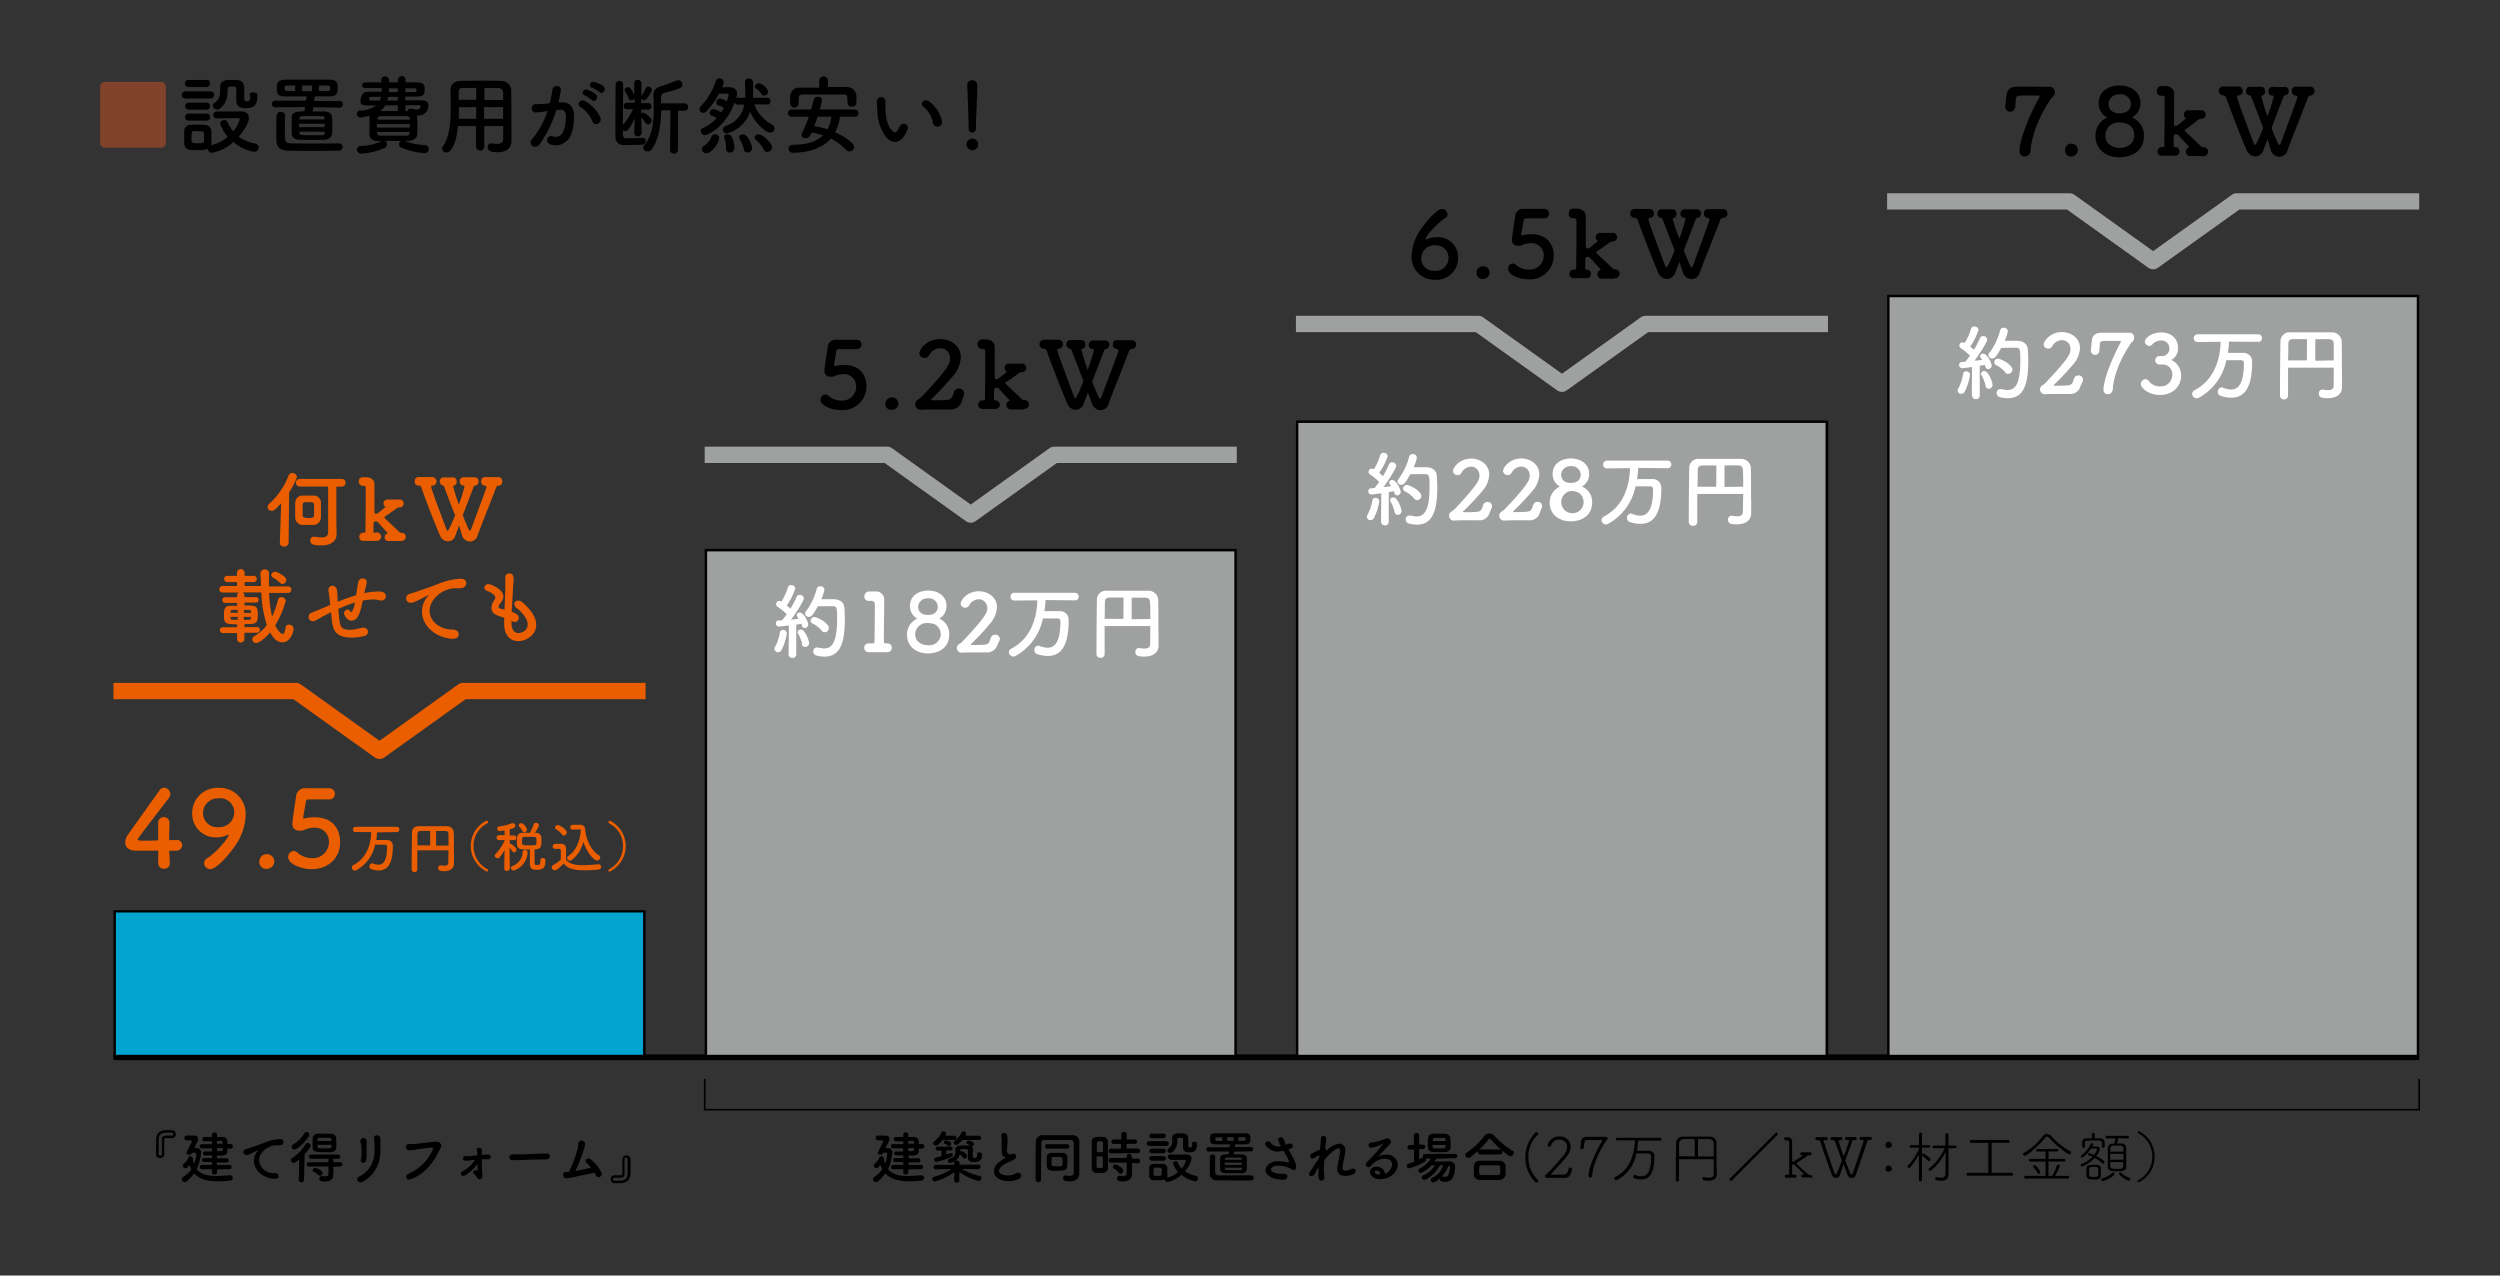 <svg id="レイヤー_1" data-name="レイヤー 1" xmlns="http://www.w3.org/2000/svg" viewBox="0 0 588 300"><rect x="0" y="0" width="588" height="300" fill="#333333" stroke="none"/><defs><style>.cls-1,.cls-4,.cls-6,.cls-8,.cls-9{fill:none;}.cls-1,.cls-8{stroke:#000;stroke-miterlimit:10;}.cls-1{stroke-width:1.35px;}.cls-2{fill:#00a4cf;}.cls-3{fill:#9fa0a0;}.cls-4{stroke:#9fa0a0;}.cls-4,.cls-6{stroke-linejoin:round;stroke-width:3.84px;}.cls-5{fill:#eb5e00;}.cls-6{stroke:#eb5e00;}.cls-7{fill:#fff;}.cls-8{stroke-width:0.38px;}.cls-10{fill:#81422b;}</style></defs><g id="レイヤー_2" data-name="レイヤー 2"><g id="レイアウト"><path d="M36.73,268c0-.67.24-2.18,2.47-2.18h1.26a.87.87,0,0,1,.87.87v.06a.89.89,0,0,1-.84.94H39c-.33,0-.37.09-.37.35v3.34a.93.93,0,0,1-.84,1h-.11a.94.94,0,0,1-1-.86v-.07Zm.6,3.4a.38.38,0,0,0,.37.41h0c.19,0,.36-.13.36-.43V268c0-.61.3-.89,1-.9H40.4a.35.35,0,0,0,.35-.35v0c0-.36-.22-.36-1.36-.36-.84,0-2.06,0-2.08,1.6Z"/><path d="M45.16,271.14c-.21.36-.33.45-.69.45s-.62-.16-.62-.44a.46.46,0,0,1,.08-.25,26.06,26.06,0,0,0,1.22-2.49c0-.16-.17-.19-.29-.19h-.93a.55.55,0,0,1-.55-.55v0c0-.6.45-.6.79-.6H45.6c.6,0,1,.3,1,.83a1.5,1.5,0,0,1-.21.71c-.12.22-.42.83-.72,1.41h.55a1,1,0,0,1,1.06.93.85.85,0,0,1,0,.16,11.93,11.93,0,0,1-1,3.9c1.08,1.29,2.79,1.58,4.61,1.58,1.07,0,2.18-.11,3.22-.16h0a.62.62,0,0,1,.65.59v0a.7.7,0,0,1-.71.67c-.92.09-1.88.15-2.79.15-2.19,0-4.23-.39-5.6-1.85-.4.59-1.7,2.05-2.23,2.05a.74.74,0,0,1-.69-.7.63.63,0,0,1,.34-.53A5.83,5.83,0,0,0,45,275a6,6,0,0,1-.44-1c-.53.66-.65.76-.94.76a.61.61,0,0,1-.61-.58.7.7,0,0,1,.29-.53,3.2,3.2,0,0,0,1-1.38.47.47,0,0,1,.48-.29c.29,0,.6.19.6.48a.29.29,0,0,1,0,.13v.09a7.4,7.4,0,0,0,.29,1.05,8.61,8.61,0,0,0,.5-2.29c0-.26-.13-.32-.29-.32Zm5.89,3.9v.63a.6.6,0,1,1-1.2,0V275H47.49a.47.47,0,0,1-.49-.47v-.05a.47.47,0,0,1,.44-.5h2.43v-.67H48a.48.48,0,0,1-.51-.45v0a.48.48,0,0,1,.47-.49h1.93v-.62H48.15a.42.42,0,0,1-.42-.44v0a.45.45,0,0,1,.4-.48h1.74v-.73H47.43a.47.47,0,0,1-.47-.49v0a.47.47,0,0,1,.44-.5h2.48v-.68H48a.5.5,0,0,1-.4-.6.51.51,0,0,1,.4-.4h1.84v-.5a.6.6,0,0,1,1.2,0v.5h1c1.32,0,1.46.49,1.46,1.65h.77a.51.51,0,0,1,.5.52v0a.52.52,0,0,1-.48.56h-.8v.63c-.05.71-.62,1-1.4,1H51v.64h2.31a.46.46,0,0,1,.48.44v.05a.47.47,0,0,1-.45.49H51V274h3a.47.47,0,0,1,.47.47v0a.48.48,0,0,1-.46.5h0Zm0-5v.71c1.12,0,1.3,0,1.33-.38V270Zm0-1.7V269h1.33c0-.56-.1-.67-.43-.68Z"/><path d="M64.55,277.25h-.14C61.54,277,59.72,275,59.72,273a3.78,3.78,0,0,1,1-2.43.24.24,0,0,0,.07-.12h0l-.13.06c-2.08,1.07-2.33,1.15-2.62,1.15a.76.76,0,0,1-.81-.69v0a.78.78,0,0,1,.61-.69c.27-.09,1-.31,1.43-.46.62-.23,1.72-.57,3-1.09a10.22,10.22,0,0,1,3.52-.82c.66,0,.9.31.9.65,0,.68-.56.82-1.06.82H65c-2.06,0-4.07,1.75-4.07,3.52a3.32,3.32,0,0,0,3.59,3c.66,0,1,.38,1,.78S65.16,277.25,64.55,277.25Z"/><path d="M70.39,272.69c-.9.73-1.1.82-1.3.82a.66.66,0,0,1-.64-.66.6.6,0,0,1,.32-.53,9.31,9.31,0,0,0,3.09-3.18.59.59,0,0,1,.49-.31.73.73,0,0,1,.71.68.67.67,0,0,1-.12.36,18,18,0,0,1-1.29,1.6l-.15,6a.6.6,0,0,1-.62.6h0a.57.57,0,0,1-.61-.53v0h0Zm-1.14-2.33a.63.63,0,0,1-.66-.6h0a.76.76,0,0,1,.43-.62,7.33,7.33,0,0,0,2.55-2.58.66.66,0,0,1,.53-.33.66.66,0,0,1,.66.65.73.73,0,0,1-.13.4c-1.07,1.55-2.72,3.08-3.38,3.08Zm9.15,4.07v2h0c0,.68-.57,1.46-2,1.46-.56,0-1.29,0-1.29-.68a.59.59,0,0,1,.57-.61h0a.33.33,0,0,1,.14,0,4.06,4.06,0,0,0,.7.09c.42,0,.73-.15.73-.65h0v-1.69H72.78a.51.51,0,1,1-.2-1,.67.67,0,0,1,.2,0h4.45v-.48a.47.47,0,0,1,.12-.32H73.18a.5.5,0,0,1,0-1h6.35a.5.5,0,1,1,0,1H78.28a.51.51,0,0,1,.11.31v.49h1.52a.51.51,0,0,1,.2,1h-.2ZM77.87,271H76.32c-1.74,0-2.75,0-2.8-1.14v-2.05a1.25,1.25,0,0,1,1.3-1.17h3a1.31,1.31,0,0,1,1.28,1.07v2.13C79.12,270.52,78.62,270.91,77.87,271Zm-3,5.37a3.37,3.37,0,0,0-1.1-.77.41.41,0,0,1-.25-.34.63.63,0,0,1,.62-.56c.39,0,1.73.6,1.73,1.18a.7.7,0,0,1-.64.67.49.49,0,0,1-.36-.23Zm3.09-8v-.24c0-.51-.08-.52-1.61-.52H75.13a.48.48,0,0,0-.47.5v.23Zm-3.33.9c0,.81,0,.82,1.62.82s1.69,0,1.71-.46v-.36Z"/><path d="M84.47,276.73a6.39,6.39,0,0,0,3.61-5.66c0-1.06.06-1.47,0-2.12a8,8,0,0,0-.11-1.1c-.25-1,1.42-1.19,1.49-.07V270a10.09,10.09,0,0,0,0,1.1,7.88,7.88,0,0,1-4.25,6.89C84.11,278.48,83.6,277.15,84.47,276.73Zm.43-4.05a11,11,0,0,0,.06-3.24,6.57,6.57,0,0,0-.16-.77.75.75,0,1,1,1.42-.48.71.71,0,0,1,0,.2,10.09,10.09,0,0,1,0,1.1v1.7a8.83,8.83,0,0,1-.07,1.54c-.1,1.21-1.51.86-1.29-.05Z"/><path d="M96.2,276a10.76,10.76,0,0,0,5.65-5.78c.1-.23-.06-.32-.24-.3-1,0-2.78.34-3.7.45a7.8,7.8,0,0,1-1.67.14.72.72,0,1,1-.12-1.44.78.78,0,0,1,.22,0A11.55,11.55,0,0,0,98,269c1.11-.08,2.91-.37,4.4-.47,1.11-.06,1.63.67,1.23,1.47-1.39,2.84-3.09,5.76-6.8,7.28C95.51,277.83,95.05,276.42,96.2,276Z"/><path d="M113.29,271.66a7.72,7.72,0,0,1,1.52-.11c.8.05.86,1.23-.22,1.13a6.74,6.74,0,0,0-1.27,0c0,1.06.05,2.34.11,3.18a3.75,3.75,0,0,1,0,.82.68.68,0,0,1-.61.72.62.62,0,0,1-.53-.33,3.59,3.59,0,0,0-.73-.87c-.68-.66.25-1.26.64-.85.13.14.14.14.14,0v-1.63a10.19,10.19,0,0,1-2.89,2.7c-.89.57-1.44-.5-.74-.87a8,8,0,0,0,3-2.75,6.08,6.08,0,0,0-1,.11,7.32,7.32,0,0,1-1.24.1.56.56,0,0,1-.56-.54.55.55,0,0,1,.55-.56l.15,0a5.57,5.57,0,0,0,1,0c.39-.06,1-.11,1.67-.16v-.52a1.83,1.83,0,0,0-.11-.61c-.25-.75,1.09-1,1.18,0a4.17,4.17,0,0,1,0,.5Z"/><path d="M128.5,272.7h-.69c-2.53,0-4.47.12-5.52.16h-1.73a.74.74,0,0,1-.77-.69v0c0-.33.26-.65.79-.65h1.69c1.09,0,3.92-.16,6.26-.22h0a.73.73,0,0,1,.81.62v.05c0,.35-.28.69-.85.69Z"/><path d="M135.33,276.76a10.44,10.44,0,0,1-2.07.36.74.74,0,1,1,0-1.47h.55a33.1,33.1,0,0,0,1.9-4.9,7.71,7.71,0,0,0,.29-1.65.81.81,0,1,1,1.61.09,6.73,6.73,0,0,1-.43,1.58,45.08,45.08,0,0,1-1.82,4.64c1-.19,2.4-.48,3.64-.78a10.09,10.09,0,0,0-1.05-1.12c-.64-.53.24-1.48,1-.82a9.07,9.07,0,0,1,2.54,3.13.8.8,0,0,1-.45,1,.67.67,0,0,1-.89-.36s0,0,0,0a3,3,0,0,0-.31-.62C138.26,276.16,136.36,276.51,135.33,276.76Z"/><path d="M145.76,278.29H144.5a.87.87,0,0,1-.87-.87v-.06a.89.89,0,0,1,.84-.94H146c.33,0,.37-.1.37-.35v-3.38h0a.9.9,0,0,1,.86-.94h.08a.94.94,0,0,1,1,.86v3.53C148.21,276.77,148,278.29,145.76,278.29Zm1.13-5.6v3.41c0,.61-.3.89-1,.9h-1.38a.35.35,0,0,0-.36.34v0c0,.36.23.36,1.37.36.83,0,2,0,2.08-1.59v-3.45a.4.4,0,0,0-.39-.41h0c-.17,0-.34.14-.34.43Z"/><path d="M207.75,271.14c-.21.36-.33.45-.69.45s-.62-.16-.62-.44a.44.44,0,0,1,.08-.25,26.06,26.06,0,0,0,1.22-2.49c0-.16-.18-.19-.3-.19h-.92a.55.55,0,0,1-.55-.55v0c0-.6.45-.6.79-.6h1.43c.59,0,1,.3,1,.83a1.5,1.5,0,0,1-.21.71c-.12.22-.42.83-.72,1.41h.55a1,1,0,0,1,1.06.93.85.85,0,0,1,0,.16,11.93,11.93,0,0,1-1,3.9c1.08,1.29,2.79,1.58,4.6,1.58,1.08,0,2.19-.11,3.23-.16h0a.62.62,0,0,1,.65.59v0a.7.7,0,0,1-.71.67c-.92.09-1.88.15-2.79.15-2.19,0-4.23-.39-5.6-1.85-.4.59-1.7,2.05-2.23,2.05a.72.72,0,0,1-.69-.7.66.66,0,0,1,.33-.53,5.71,5.71,0,0,0,1.85-1.84,6,6,0,0,1-.44-1c-.53.66-.65.76-.94.76a.61.61,0,0,1-.61-.58.7.7,0,0,1,.29-.53,3.2,3.2,0,0,0,1-1.38.47.47,0,0,1,.48-.29c.29,0,.6.19.6.48a.29.29,0,0,1,0,.13v.09a7.4,7.4,0,0,0,.29,1.05,8.61,8.61,0,0,0,.5-2.29c0-.26-.13-.32-.29-.32Zm5.89,3.9v.63a.6.6,0,0,1-1.2,0V275h-2.38a.47.47,0,0,1-.49-.47v-.05a.47.47,0,0,1,.44-.5h2.43v-.67h-1.9a.48.48,0,0,1-.5-.46v0a.47.47,0,0,1,.45-.49h1.95v-.62H210.7a.42.42,0,0,1-.42-.44v0a.45.45,0,0,1,.4-.48h1.74v-.73H210a.47.47,0,0,1-.47-.49v0a.47.47,0,0,1,.44-.5h2.48v-.68H210.6a.5.5,0,0,1-.4-.6.51.51,0,0,1,.4-.4h1.85v-.5a.6.6,0,0,1,1.2,0v.5h1c1.31,0,1.46.49,1.46,1.65h.77a.51.51,0,0,1,.5.52v0a.52.52,0,0,1-.48.56h-.8v.63c0,.71-.62,1-1.4,1h-1v.64H216a.46.46,0,0,1,.48.44v.05a.47.47,0,0,1-.45.49h-2.33V274h2.93a.47.47,0,0,1,.48.46v0a.48.48,0,0,1-.44.52h0Zm0-5v.71c1.11,0,1.3,0,1.33-.38V270Zm0-1.7V269H215c0-.56-.1-.67-.43-.68Z"/><path d="M230,275l-3.74-.06a14,14,0,0,0,4.14,1.63.5.5,0,0,1,.42.51.7.7,0,0,1-.67.69,13.31,13.31,0,0,1-4.51-2.11v2h0a.56.56,0,0,1-.6.51h0a.54.54,0,0,1-.61-.46v0h0v-2a13.76,13.76,0,0,1-4.54,2.16.62.62,0,0,1-.63-.58.57.57,0,0,1,.49-.53,12.27,12.27,0,0,0,4-1.81l-3.64.06h0a.5.5,0,0,1-.54-.46v-.05a.52.52,0,0,1,.51-.53h4.33v-.42a.54.54,0,0,1,.52-.56h.1c.32,0,.63.17.63.52h0v.42H230a.51.51,0,0,1,.64.36.52.52,0,0,1-.35.64.48.48,0,0,1-.29,0Zm-8.31-6.87c-.14.17-1,1.31-1.58,1.31a.6.6,0,0,1-.62-.54.53.53,0,0,1,.22-.43,5.15,5.15,0,0,0,1.73-2.11.47.47,0,0,1,.43-.27.65.65,0,0,1,.65.61.54.54,0,0,1-.08.28l-.08.14h2a.51.51,0,0,1,.2,1h-2.87Zm.89,2.47v.94c.29-.1.57-.2.84-.32a.81.81,0,0,1,.22,0,.46.46,0,0,1,.45.44.49.49,0,0,1-.35.45,15.06,15.06,0,0,1-3.51,1.16.5.5,0,0,1-.52-.48v0a.53.53,0,0,1,.43-.52c.45-.1.87-.21,1.3-.33V270.6h-.85a.48.48,0,0,1-.52-.44v0a.46.46,0,0,1,.46-.46h3.06a.45.45,0,0,1,.48.42v0a.47.47,0,0,1-.45.47h-1Zm.61-1a.37.37,0,0,1-.3-.14,1.43,1.43,0,0,0-.65-.43.38.38,0,0,1-.25-.33.56.56,0,0,1,.57-.5c.07,0,1.18.27,1.18.85a.58.58,0,0,1-.58.54Zm5.25,0a.82.82,0,0,1,.42.75c0,.55-.07,1.1-.07,1.62a.35.35,0,0,0,.3.39h.09c.4,0,.65-.08.65-.76v-.16c0-.28.25-.4.52-.4.58,0,.62.33.62.61,0,.9-.31,1.65-1.75,1.65-1.05,0-1.58-.22-1.58-1.2v-1.47c0-.36-.13-.37-1-.37-.57,0-.83,0-.83.38v.24a.52.52,0,0,1,.35-.14c.33,0,1.29.65,1.29,1.18a.59.59,0,0,1-.55.57.44.44,0,0,1-.37-.21,3.51,3.51,0,0,0-.72-.77l-.06-.07a2.76,2.76,0,0,1-2.24,2.08.54.54,0,0,1-.57-.49v0a.54.54,0,0,1,.42-.49c1.17-.37,1.34-.95,1.34-1.56v-.57h0c0-.95.92-1,1.75-1h1.17a1.91,1.91,0,0,1,.58.1h0a1.68,1.68,0,0,0-.65-.43.38.38,0,0,1-.25-.33.56.56,0,0,1,.57-.5c.16,0,1.18.28,1.18.85a.59.59,0,0,1-.56.55Zm-2.1-1.46c-.57.7-1.09,1.15-1.43,1.15a.6.6,0,0,1-.61-.54.52.52,0,0,1,.24-.41,6.05,6.05,0,0,0,1.66-2,.44.44,0,0,1,.42-.25.62.62,0,0,1,.62.58.72.72,0,0,1-.18.46h3.09a.51.51,0,0,1,.2,1h-4Z"/><path d="M236.29,272.17c-.57-.3-.69-.74-.69-1.48v-2.2a6.83,6.83,0,0,0-.09-1.28.49.49,0,0,1,0-.17.56.56,0,0,1,.56-.58h.05c.81,0,.85.77.85,1.66a11.3,11.3,0,0,1-.08,1.49c0,.41-.06.75-.06,1,0,.82.54.9.94.9.2,0,.22-.1.38-.16a.81.81,0,0,1,.22,0,.68.68,0,0,1,.66.64.87.87,0,0,1-.49.69c-.45.28-1.51.73-2.12,1.06-1,.56-1.46,1.13-1.46,1.62s.58,1.1,2,1.1a3.69,3.69,0,0,0,1.84-.42,1.16,1.16,0,0,1,.62-.22.72.72,0,0,1,.76.68h0c0,.82-1.55,1.29-2.92,1.29-2.4,0-3.47-1.15-3.47-2.29s.73-2,2.33-2.94l.45-.25A.74.74,0,0,1,236.29,272.17Z"/><path d="M253.85,276.08h0c0,.78-.49,1.78-2.28,1.78-1.18,0-1.53-.23-1.53-.77a.57.57,0,0,1,.52-.62h.15a6,6,0,0,0,.84.09c.55,0,1-.17,1-.77V269c0-.78-.37-.86-.94-.87h-5.69c-.9,0-1,.24-1,.91,0,1.57-.06,3.25-.06,5v3.42h0a.59.59,0,0,1-.61.57h0a.62.62,0,0,1-.68-.53v0c0-3.57,0-7.77.08-8.92a1.53,1.53,0,0,1,1.49-1.58h7.09a1.5,1.5,0,0,1,1.62,1.38v5.85Zm-7.53-5.92a.51.51,0,0,1-.52-.5v0a.51.51,0,0,1,.47-.55H251a.5.5,0,0,1,.51.49v0a.5.5,0,0,1-.45.55h-4.74Zm2.3,5.22c-2.09,0-2.44-.05-2.44-2v-1.14a1.08,1.08,0,0,1,1.07-1.09h2.66a1.09,1.09,0,0,1,1.14,1v1.05c0,1.94,0,2.14-2.43,2.14Zm1.3-2v-.84c0-.41-.36-.42-1.33-.42h-.84c-.42,0-.43.3-.43,1v.77c0,.41.26.43,1.34.43s1.24-.09,1.25-.41c0-.13,0-.33,0-.54Z"/><path d="M258.62,275.9h-.76a1.17,1.17,0,0,1-1.08-1.24v-6.08c0-1.19,1.1-1.19,1.8-1.19h.81a1.15,1.15,0,0,1,1.19,1.11v6.16C260.56,275.9,259.42,275.9,258.62,275.9Zm.82-4.92v-2.19c0-.37-.4-.38-.73-.38s-.74.06-.74.4V271Zm-1.52,1v2.37c0,.29.15.38.74.38s.72-.09.73-.39V272Zm3.43-.73a.53.53,0,0,1-.58-.46v-.06a.56.56,0,0,1,.55-.57h2.34v-1.11H262a.54.54,0,0,1-.6-.46v-.06A.55.55,0,0,1,262,268h1.73v-1.21a.57.57,0,0,1,.57-.57h.05a.59.59,0,0,1,.64.52V268h1.88a.54.54,0,0,1,.57.49v0a.53.53,0,0,1-.52.54h-1.95v1.11h2.61a.52.52,0,0,1,.56.48v.06a.53.53,0,0,1-.51.55h-.05Zm4.91,2.24v2.72h0c0,.73-.57,1.67-2.12,1.67-1.09,0-1.41-.24-1.41-.72a.59.59,0,0,1,.56-.62h.15a4.8,4.8,0,0,0,.75.09c.47,0,.81-.16.81-.71v-2.48h-3.69a.53.53,0,0,1-.58-.46v-.06a.58.58,0,0,1,.57-.57H265V272a.61.61,0,1,1,1.22,0v.51h1.32a.55.55,0,1,1,.15,1.09h-.15Zm-3.14,2.31a3.38,3.38,0,0,0-1.09-.93.47.47,0,0,1-.29-.41.6.6,0,0,1,.61-.56c.35,0,1.83.76,1.83,1.46a.69.69,0,0,1-.63.69.55.55,0,0,1-.43-.2Z"/><path d="M270.34,269.52a.56.56,0,1,1-.15-1.11.38.38,0,0,1,.15,0h3.92a.56.56,0,0,1,.15,1.11h-4.07Zm4.85,3.1a.54.54,0,1,1,0-1.08h3.9c.85,0,1.17.49,1.17,1a6,6,0,0,1-1.58,2.92,6.42,6.42,0,0,0,2.58,1.09.59.59,0,0,1,.51.6.67.67,0,0,1-.68.68h0a6.79,6.79,0,0,1-3.21-1.52,6.55,6.55,0,0,1-3.31,1.68.69.69,0,0,1-.65-.61,3.48,3.48,0,0,1-1.63.19h-1a1,1,0,0,1-1-1v-1.83a1,1,0,0,1,1-1h2.16a1.09,1.09,0,0,1,1.1.94v2a.81.81,0,0,1-.06.31,6,6,0,0,0,2.6-1.32,5.66,5.66,0,0,1-1.19-2,.61.61,0,0,1,.63-.56.51.51,0,0,1,.5.32,5.68,5.68,0,0,0,.88,1.43,4.78,4.78,0,0,0,1-1.87c0-.16-.2-.17-.3-.17h-3.32Zm-4.31-4.92a.54.54,0,0,1,0-1.08h2.77a.52.52,0,0,1,.56.48v.06a.53.53,0,0,1-.52.54h-2.8Zm0,5.26a.54.54,0,0,1-.58-.5v0a.52.52,0,0,1,.52-.54h2.82a.52.52,0,0,1,.55.49v.05a.53.53,0,0,1-.51.55h-2.8Zm0-1.72a.54.54,0,0,1,0-1.08h2.77a.54.54,0,0,1,0,1.08h-2.77Zm2.37,4.33V275c0-.35-.32-.36-1-.36h-.56c-.39,0-.39.25-.39,1v.62c0,.2.27.32.94.32s1-.08,1-.33,0-.43,0-.64Zm7.11-6.58c0-.32.27-.45.54-.45s.64.17.64.46v.1c0,1.61-.73,1.92-1.74,1.92-1.42,0-1.56-.53-1.56-1.54V268c0-.4-.3-.38-.56-.38-.47,0-.79,0-.79.41a3.31,3.31,0,0,1-1.19,3,.75.75,0,0,1-.45.16.67.67,0,0,1-.69-.62.46.46,0,0,1,.22-.4,2,2,0,0,0,.92-2v-.52h0c0-1.05,1.06-1.1,1.78-1.1,1.58,0,2,.16,2,1.59v1.32a.38.38,0,0,0,.31.44h.12c.45,0,.5-.34.5-.81V269Z"/><path d="M290.28,270.87l-.11.64H292c.85,0,1.23.43,1.26.9s0,.87,0,1.36v1.17c0,.5-.45,1-1.26,1h-3.76c-.89,0-1.24-.45-1.26-1v-2.53c0-.81.82-.93,2-.93l.1-.64H284.4a.51.51,0,0,1-.64-.36.52.52,0,0,1,.35-.64.48.48,0,0,1,.29,0h4.77l.11-.69H286c-1.28,0-1.39-.38-1.39-1.24s.07-1.36,1.35-1.37h6.85c1.23,0,1.28.57,1.28,1.21,0,.91-.06,1.39-1.28,1.4h-2.27l-.11.64h3.95a.52.52,0,0,1,0,1Zm4,5.63a.54.54,0,0,1,.59.49v.06a.58.58,0,0,1-.57.59h-3.51c-1.76,0-3.63,0-4.55-.06a1.49,1.49,0,0,1-1.68-1.61v-3.85a.58.58,0,0,1,.6-.58h0c.35,0,.68.19.68.55h0c0,.89-.05,1.6-.05,2.35,0,1.71,0,1.95.82,2s2.08,0,3.47,0h4.12Zm-6.8-9h-1.13c-.36,0-.5.07-.5.44s.19.42.53.42h1.1Zm4.58,5.95h-4V274h4Zm0-.81c0-.25-.1-.35-.37-.37H288.5c-.31,0-.39.16-.41.39v.12H292Zm-3.93,2v.17c0,.35.08.4,1.58.4h2a.36.36,0,0,0,.39-.33v-.22Zm2-7.18h-1.49v.88h1.49Zm1.11.88h1.3c.39,0,.45-.16.45-.42s0-.44-.48-.44h-1.27Z"/><path d="M301.28,269.53a4.73,4.73,0,0,1-.65-1.49.57.57,0,0,1,.57-.57h0a.81.81,0,0,1,.77.63,5.9,5.9,0,0,0,.48,1.13c.2-.07.4-.13.6-.21a1,1,0,0,1,.38-.08.6.6,0,0,1,.62.58v0c0,.5-.35.61-1,.79,1.15,2.06,1.81,3.28,1.81,4.11,0,.53-.26.75-.58.75a1.09,1.09,0,0,1-.69-.28,6.65,6.65,0,0,0-3.06-.72c-1.06,0-1.59.52-1.59.89,0,.58,1.14,1,2.32,1h.75c.52,0,.77.31.77.64a.78.78,0,0,1-.82.76h0c-2.71,0-4.3-1.05-4.3-2.24,0-.65.71-2.11,3-2.11a16.85,16.85,0,0,1,2.46.29h.12s0-.53-1.37-2.75a9,9,0,0,1-1.47.21c-1.54,0-2.83-1.31-2.83-1.85a.6.6,0,0,1,.64-.56h0a.81.81,0,0,1,.62.29,2.32,2.32,0,0,0,1.71.92h.26Z"/><path d="M308.31,275.29s.09-.11.2-.27.25-.41.38-.63a14.09,14.09,0,0,1,1-1.43c.17-.31.32-.6.44-.87v-.37a4.66,4.66,0,0,0-1.18.59.86.86,0,0,1-.48.18.53.53,0,0,1-.5-.56v0c0-.44.1-.59,2.3-1.54.11-1.09.19-2,.19-2.63a.58.58,0,0,1,.54-.62h.06a.64.64,0,0,1,.66.61c0,.4-.16,1.72-.24,2.4a.55.55,0,0,1,.31.53,5.07,5.07,0,0,1,3-1.7,1.43,1.43,0,0,1,1.43,1.41,1,1,0,0,1,0,.17v.27c-.09.86-.48,2.26-.62,3.48a3.53,3.53,0,0,0,0,.46c0,.41.14.58.62.58a3.83,3.83,0,0,0,1.47-.43.9.9,0,0,1,.36-.08.58.58,0,0,1,.58.6v0a.73.73,0,0,1-.49.71,4.64,4.64,0,0,1-1.9.41c-1,0-1.9-.33-1.9-1.67a2.88,2.88,0,0,1,.05-.59c.18-1.21.54-2.6.6-3.46v-.15c0-.44-.16-.6-.4-.6-.71,0-2.24,1.46-3.32,2.79,0,.7-.09,1.42-.09,2.09a11.68,11.68,0,0,0,.13,1.87.38.38,0,0,1,0,.15.7.7,0,0,1-.71.69h0c-.7,0-.71-.78-.71-1.74,0-.46,0-1,.05-1.51-.29.48-.57,1-.81,1.5a1.09,1.09,0,0,1-.93.69.49.49,0,0,1-.53-.45v0a1.44,1.44,0,0,1,.4-.77Z"/><path d="M327.42,273.9c0-1.4-1.69-1.4-1.81-1.4a4.37,4.37,0,0,0-3.17,1.77.69.69,0,0,1-1.23-.37.79.79,0,0,1,.27-.55,34.11,34.11,0,0,0,3.84-4.39h-.09a7,7,0,0,1-2.65,1,.65.65,0,0,1-.69-.61v0a.56.56,0,0,1,.54-.58h0a12.21,12.21,0,0,0,3.36-.91,1.12,1.12,0,0,1,.48-.1.84.84,0,0,1,.87.78.94.94,0,0,1-.3.65c-.91.86-1.93,2-2.76,2.92a3.51,3.51,0,0,1,1.89-.53,2.56,2.56,0,0,1,2.8,2.3v0c0,1.78-1.83,3.47-4.12,3.47-1.59,0-2.43-.91-2.43-1.69a1.36,1.36,0,0,1,1.46-1.25h0a1.9,1.9,0,0,1,2.07,1.66A2.61,2.61,0,0,0,327.42,273.9Zm-3.62,1.42c-.46,0-.47.29-.47.34,0,.52.9.58,1.23.58h.1c0-.57-.33-.92-.86-.92Z"/><path d="M337.82,272.53c-.13.21-.28.43-.42.64H341a1.16,1.16,0,0,1,1.22,1.1.91.91,0,0,1,0,.23,7.87,7.87,0,0,1-.36,2.15,2,2,0,0,1-2,1.3c-.85,0-1.21-.19-1.21-.66v-.12a3.16,3.16,0,0,1-1.55.92.57.57,0,0,1-.59-.55h0a.51.51,0,0,1,.31-.47,5.17,5.17,0,0,0,2.64-3h-.77c-1.11,2.06-3.09,3.44-3.72,3.44a.58.58,0,0,1-.58-.58h0a.48.48,0,0,1,.3-.45,5.76,5.76,0,0,0,2.78-2.4h-.8a6.55,6.55,0,0,1-2.5,1.79.59.59,0,0,1-.59-.57.5.5,0,0,1,.29-.43,6.74,6.74,0,0,0,2.69-2.36H335.3a.55.55,0,0,1,.07.25.65.65,0,0,1-.38.56,17,17,0,0,1-3.56,1.47.56.56,0,0,1-.57-.55v0a.57.57,0,0,1,.44-.57c.42-.12.86-.27,1.28-.41v-2.88h-1a.52.52,0,0,1-.55-.49v0a.56.56,0,0,1,.52-.58h1V267a.62.62,0,0,1,.69-.54.64.64,0,0,1,.54.54v2.21h.9a.51.51,0,0,1,.52.5v0a.52.52,0,0,1-.48.56h-.95v2.39l.81-.39.17-.06a.52.52,0,0,1,.48-.8h6.92a.51.51,0,1,1,.2,1h-.2ZM339.9,271h-1.41c-2.15,0-2.68-.08-2.68-1.59,0-.52,0-1.13.05-1.6a1.25,1.25,0,0,1,1.3-1.17h2.7a1.31,1.31,0,0,1,1.28,1.07c0,.43.05,1,.05,1.44v.69C341.15,270.52,340.66,270.91,339.9,271Zm.1-1.71h-3.07c0,.78,0,.81,1.5.81s1.55,0,1.57-.46Zm0-1.15c0-.51-.11-.52-1.46-.52s-1.51,0-1.54.53v.21h3Zm-.86,8.58h.22a2.74,2.74,0,0,0,.5.07c.51,0,1-.2,1.16-2.16v-.07a.39.39,0,0,0-.31-.44h0a8,8,0,0,1-1.55,2.55Z"/><path d="M355.24,271.93a.84.84,0,0,1-.43-.14,24.1,24.1,0,0,1-4.06-3.69c-.15-.17-.27-.26-.38-.26s-.23.09-.36.26a25.6,25.6,0,0,1-4.06,4,1,1,0,0,1-.6.23.71.71,0,0,1-.73-.68.68.68,0,0,1,.36-.57,16.58,16.58,0,0,0,4.11-3.86,1.46,1.46,0,0,1,1.18-.62,1.77,1.77,0,0,1,1.27.61,19.07,19.07,0,0,0,4.24,3.46.52.52,0,0,1,.29.48A.85.85,0,0,1,355.24,271.93Zm-2.57,5.6h-4.52a1.39,1.39,0,0,1-1.5-1.25v-2A1.34,1.34,0,0,1,348,273h4.71a1.36,1.36,0,0,1,1.4,1.19v2a1.44,1.44,0,0,1-1.47,1.33Zm-4.43-6a.59.59,0,0,1-.66-.51.59.59,0,0,1,.51-.66h4.61a.59.59,0,0,1,.66.51.59.59,0,0,1-.51.66.38.38,0,0,1-.15,0Zm4.63,3.79c0-1,0-1.23-.64-1.24h-3.72c-.62,0-.62.42-.62,1.16,0,1,.11,1.12.63,1.13h3.74c.61,0,.61-.43.61-1Z"/><path d="M361.1,278.05a8.38,8.38,0,0,1,0-11.63.48.48,0,0,1,.32-.13.35.35,0,0,1,.36.34h0a.47.47,0,0,1-.17.35,6.87,6.87,0,0,0-2.12,5.18,7,7,0,0,0,2.14,5.24.4.4,0,0,1,.16.32.42.42,0,0,1-.41.42A.36.36,0,0,1,361.1,278.05Z"/><path d="M363.79,277a.38.38,0,0,1-.38-.38v0a.34.34,0,0,1,.18-.3,50.69,50.69,0,0,0,4.17-4.62,3.14,3.14,0,0,0,.81-1.93,1.69,1.69,0,0,0-1.66-1.72h-.19a1.93,1.93,0,0,0-1.91,1.34.43.43,0,0,1-.41.33.41.41,0,0,1-.41-.41h0a2.74,2.74,0,0,1,2.83-2,2.42,2.42,0,0,1,2.6,2.22,1,1,0,0,1,0,.17,4,4,0,0,1-1,2.39c-1.13,1.43-2.32,2.57-3.55,4a.14.14,0,0,0-.06.12.12.12,0,0,0,.14.11l2.73-.06c.61,0,.91-.06,1.24-1.32a.42.42,0,0,1,.83.07h0v.14c-.39,1.24-.62,1.89-1.84,1.89H363.8Z"/><path d="M377.7,267.41a.39.39,0,0,1,.42.36v0a.42.42,0,0,1-.17.36c-.4.28-3.27,5-3.46,8.35a.47.47,0,0,1-.47.47h0a.42.42,0,0,1-.41-.43v0c0-.65.48-3.53,3.2-8.18a.38.38,0,0,0,0-.15c0-.05,0-.07-.11-.07h-3.14c-.55,0-.82.11-.92.6,0,.21-.12,1-.14,1.2a.42.42,0,0,1-.41.4.38.38,0,0,1-.39-.35v-.11c.06-.43.14-1,.18-1.37.1-.82.68-1.11,1.48-1.11h4.29Z"/><path d="M385.3,268.27a24.15,24.15,0,0,1-.28,2.4h2.69a1.25,1.25,0,0,1,1.39,1.11,1.62,1.62,0,0,1,0,.22c0,4.85-1.72,5.39-3.07,5.39a6.26,6.26,0,0,1-1.67-.26.36.36,0,0,1-.24-.36.37.37,0,0,1,.34-.4h.15a4.66,4.66,0,0,0,1.43.28c1.69,0,2.27-1.54,2.31-4.6,0-.76-.56-.77-1.33-.77h-2.16a8.7,8.7,0,0,1-4.53,6.26.59.59,0,0,1-.23,0,.41.41,0,0,1-.41-.39.37.37,0,0,1,.23-.34c3.52-1.73,4.46-5.34,4.62-8.62h-4.2a.29.29,0,1,1-.05-.58h10.15a.33.33,0,0,1,.33.33h0a.32.32,0,0,1-.3.34h0Z"/><path d="M403.07,272.64h-8.18v4.92a.33.33,0,0,1-.35.33h0a.36.36,0,0,1-.39-.31v0c0-3,0-6,.08-8.89a1.49,1.49,0,0,1,1.61-1.36h6.26a1.49,1.49,0,0,1,1.62,1.36.41.41,0,0,1,0,.11c0,2.2,0,4.31.05,6.07v1.26h0c0,.82-.41,1.57-1.94,1.57a7,7,0,0,1-1.11-.11.38.38,0,0,1-.32-.38.33.33,0,0,1,.31-.35h.07A7.4,7.4,0,0,0,402,277c.69,0,1.08-.23,1.08-1Zm-4.49-4.74h-2.41c-.75,0-1.22.37-1.24,1.06v3h3.69Zm4.48,4.1v-3c0-.76-.46-1.09-1.24-1.1h-2.46V272Z"/><path d="M407.32,277.64a.25.25,0,0,1-.18.08.37.37,0,0,1-.35-.35.21.21,0,0,1,.08-.17l10.74-10.73a.3.3,0,0,1,.17-.08.39.39,0,0,1,.36.35.23.23,0,0,1-.08.17Z"/><path d="M425.84,276.93H424a.34.34,0,0,1-.36-.32v0a.31.31,0,0,1,.26-.35h.1c.34,0,.34-.08.34-.09h0c-.71-.69-1.79-1.7-2.21-2.12a.48.48,0,0,0-.39-.16c-.2,0-.22.12-.22.81v1.38a.2.2,0,0,0,.18.22h.43a.35.35,0,0,1,.41.3.35.35,0,0,1-.29.41h-2.07a.34.34,0,0,1-.39-.27.2.2,0,0,1,0-.07.36.36,0,0,1,.35-.37h.44a.21.21,0,0,0,.23-.19v-7.37c0-.37-.11-.52-.44-.53H420a.36.36,0,0,1-.37-.35v0c0-.34.24-.38.7-.38,1.09,0,1.18.7,1.18,1V273a.19.19,0,0,0,.17.21h.05c.15,0,.2,0,2.3-1.45a.12.12,0,0,0,.05-.07H424c-.24,0-.56,0-.56-.32a.34.34,0,0,1,.34-.34h1.93a.3.3,0,0,1,.37.23.41.41,0,0,1,0,.11.35.35,0,0,1-.35.35h-.29a.66.66,0,0,0-.33.12l-2.45,1.65c-.08.05-.11.09-.11.13a25.12,25.12,0,0,0,2.75,2.61.47.47,0,0,0,.38.16h.2a.32.32,0,0,1,.37.26v.08a.35.35,0,0,1-.33.37h0Z"/><path d="M440,268.12h-.47c-.15,0-.24.09-.29.25-.78,2.28-2.21,6.45-2.77,8a1,1,0,0,1-.94.7,1.05,1.05,0,0,1-1-.74c-.16-.43-.6-1.67-.9-2.5-.39,1-.68,2-.88,2.54a1,1,0,0,1-1.89,0c-.56-1.55-2.07-5.9-2.76-7.92-.06-.17-.16-.28-.32-.28h-.46a.36.36,0,0,1-.36-.36v0a.34.34,0,0,1,.33-.35h2.25a.34.34,0,0,1,.36.32v0a.36.36,0,0,1-.33.39h-.42c-.22,0-.25.08-.25.17s2,6.05,2.59,7.59c.08.22.18.33.29.33s.26-.09,1.43-3.33c-.62-1.66-1.24-3.41-1.63-4.49-.08-.24-.24-.27-.45-.27-.37,0-.58,0-.58-.34a.34.34,0,0,1,.29-.37H433a.33.33,0,0,1,.33.33v0c0,.19-.09.36-.31.36-.43,0-.57.07-.57.19s.55,1.87,1.2,3.63c.27-.74,1.24-3.41,1.24-3.65s-.18-.17-.57-.17a.33.33,0,0,1-.36-.3v-.06a.34.34,0,0,1,.33-.35h2.07a.33.33,0,0,1,.33.33v0a.33.33,0,0,1-.3.36h0c-.59,0-.64,0-.72.24-.44,1.19-1.06,2.92-1.66,4.52,1.21,3.3,1.26,3.32,1.45,3.32s.24-.12.32-.35c.67-1.8,2.57-7.52,2.57-7.54a.3.3,0,0,0-.26-.19h-.38a.36.36,0,0,1-.34-.38h0a.31.31,0,0,1,.28-.34h2.3a.37.37,0,0,1,0,.73Z"/><path d="M444.22,270a.68.68,0,0,1-.74-.61.66.66,0,0,1,0-.14.73.73,0,0,1,.74-.72h0a.77.77,0,0,1,.75.72.76.76,0,0,1-.77.75Zm0,5.61a.68.68,0,0,1-.74-.61.66.66,0,0,1,0-.14.73.73,0,0,1,.74-.72h0a.75.75,0,0,1,.75.7.77.77,0,0,1-.77.75Z"/><path d="M451.34,271.46a15.06,15.06,0,0,1-2,3.06.4.4,0,0,1-.32.16.34.34,0,0,1-.35-.33.37.37,0,0,1,.12-.25,13.88,13.88,0,0,0,2.58-3.89v-.27h-1.91a.31.31,0,0,1-.32-.3v0a.29.29,0,0,1,.3-.3h1.92v-2.63a.33.33,0,0,1,.33-.33h0a.34.34,0,0,1,.36.32h0v2.63h1.66a.29.29,0,0,1,.32.26v0a.32.32,0,0,1-.32.32h-1.67v7.64c0,.2-.18.29-.36.29a.32.32,0,0,1-.36-.28v-6.13Zm2.11,1.51a7.87,7.87,0,0,0-1.34-1.17.17.17,0,0,1-.1-.18.32.32,0,0,1,.32-.3c.21,0,1.71,1,1.71,1.4a.41.41,0,0,1-.36.37.32.32,0,0,1-.23-.09Zm4.18-2.11a13.4,13.4,0,0,1-3.37,4.39.39.39,0,0,1-.56,0,.3.3,0,0,1-.1-.2.31.31,0,0,1,.13-.25,12.34,12.34,0,0,0,3.65-4.75h-2.52a.3.3,0,0,1-.32-.28v0a.31.31,0,0,1,.29-.33h2.73v-2.52a.35.35,0,0,1,.3-.41.35.35,0,0,1,.41.29.24.24,0,0,1,0,.12v2.52h1.58a.31.31,0,0,1,.34.28v0a.31.31,0,0,1-.29.33h-1.61l0,4.58v1.6c0,.74-.39,1.49-1.69,1.49a5.2,5.2,0,0,1-1.11-.15.38.38,0,0,1-.32-.38.31.31,0,0,1,.28-.34h.12a5.43,5.43,0,0,0,1.06.16c.58,0,.94-.24.94-1Z"/><path d="M462.85,276.52a.32.32,0,0,1-.33-.31v0a.33.33,0,0,1,.31-.35h4.81v-7.06h-4a.34.34,0,0,1-.33-.35h0a.33.33,0,0,1,.33-.33h8.73a.31.31,0,0,1,.31.31v0a.32.32,0,0,1-.29.35h-3.95v7.06h4.72a.32.32,0,0,1,.3.34h0a.31.31,0,0,1-.28.34H462.85Z"/><path d="M481.49,267.35a.73.73,0,0,0-.54.34c-1.61,2-4.22,4.16-4.72,4.16a.38.38,0,0,1-.4-.36h0a.42.42,0,0,1,.25-.35,15.38,15.38,0,0,0,4.41-3.94,1.24,1.24,0,0,1,.95-.52,1.45,1.45,0,0,1,1,.52,16.72,16.72,0,0,0,4.47,3.55.35.35,0,0,1,.21.32.44.44,0,0,1-.42.42c-.5,0-3.27-2.25-4.65-3.79A.79.79,0,0,0,481.49,267.35Zm-5,9.85a.32.32,0,1,1-.11-.63h4.74v-3.36H477.5a.32.32,0,0,1,0-.64h3.62v-1.73h-1.91a.3.3,0,0,1-.32-.28v0a.31.31,0,0,1,.31-.31h4.61a.3.3,0,0,1,.32.28v0a.29.29,0,0,1-.3.3h-2v1.73h3.64a.32.32,0,1,1,0,.64H481.8v3.36h.85a10,10,0,0,0,1.1-2.37.34.34,0,0,1,.33-.26.39.39,0,0,1,.4.36,10.76,10.76,0,0,1-1.15,2.27h3.1a.32.32,0,0,1,.26.37.32.32,0,0,1-.26.26Zm2.72-1.31a4.6,4.6,0,0,0-1-1.4.23.23,0,0,1-.06-.16.35.35,0,0,1,.36-.29c.35,0,1.36,1.26,1.36,1.66a.38.38,0,0,1-.37.38.26.26,0,0,1-.25-.19Z"/><path d="M489.69,274.37a.31.31,0,0,1-.31-.31.27.27,0,0,1,.2-.27,7.29,7.29,0,0,0,2.57-1.71,6.21,6.21,0,0,0-.93-.37.21.21,0,0,1-.16-.21.29.29,0,0,1,.28-.28,4.81,4.81,0,0,1,1.17.42,3.48,3.48,0,0,0,.7-1.28c0-.15-.09-.22-.25-.22h-1.14c-.8,1.18-1.82,2.11-2.12,2.11a.31.31,0,0,1-.29-.3.29.29,0,0,1,.13-.24,6.71,6.71,0,0,0,2.21-2.66.34.34,0,0,1,.63.12,2.28,2.28,0,0,1-.24.48h.94c.56,0,.81.27.81.62a3.93,3.93,0,0,1-.85,1.63c.84.43,1.92,1.05,1.92,1.41a.35.35,0,0,1-.32.37.25.25,0,0,1-.19-.09,8.31,8.31,0,0,0-1.78-1.23A8.63,8.63,0,0,1,489.69,274.37Zm4.69-5.53c0-.57-.23-.58-2-.58s-2,0-2,.58v.85a.28.28,0,0,1-.3.28h0c-.33,0-.35-.18-.35-.75,0-.75,0-1.45,1.16-1.48H492v-1a.35.35,0,0,1,.4-.29.36.36,0,0,1,.29.29v1h1.23a1,1,0,0,1,1.1,1v.65c0,.41,0,.56-.35.56s-.33-.09-.33-.27Zm-2,8.56c-1.57,0-1.67-.24-1.67-1.73s.1-1.71,1.57-1.71h.83a.87.87,0,0,1,1,.75.49.49,0,0,1,0,.12V276c0,1.05,0,1.45-1.71,1.45Zm1.12-1.95c0-.94-.14-1-1-1-1.14,0-1.14,0-1.14,1.44,0,.92.14.93,1.09.93.65,0,1.07,0,1.07-.65,0-.17,0-.46,0-.72Zm1.06,2.31a.32.32,0,0,1-.35-.29v0a.37.37,0,0,1,.31-.36,5.08,5.08,0,0,0,2.23-1.21.32.32,0,0,1,.21-.1.39.39,0,0,1,.36.35c0,.47-2.22,1.64-2.74,1.64Zm3.66-10.06c-.09.39-.21.93-.31,1.25h1a1.07,1.07,0,0,1,1.17,1v4.46c0,1.08-1.05,1.08-2.18,1.08s-2.12,0-2.14-1.07V270a1.06,1.06,0,0,1,1.11-1h.4c.09-.34.18-.77.26-1.25h-2a.29.29,0,0,1-.31-.29v0a.29.29,0,0,1,.3-.3h4.9a.28.28,0,0,1,.31.25v.05a.29.29,0,0,1-.27.31h0Zm1.21,3.17v-.78c0-.62-.42-.65-1.6-.65-.83,0-1.45,0-1.47.66v.77Zm0,.52h-3.12v1.38h3.12Zm-3.12,1.91v.95c0,.51.29.67,1.44.67s1.62,0,1.63-.68v-.94Zm2.07,2.77a.35.35,0,0,1,.32-.33.27.27,0,0,1,.21.09A4.89,4.89,0,0,0,500.8,277a.31.31,0,0,1,.24.3.38.38,0,0,1-.39.39h0c-.49,0-2.24-1.23-2.24-1.62Z"/><path d="M502.78,277.82a.29.29,0,0,1,.16-.26,6.14,6.14,0,0,0,3.28-5.51,6.06,6.06,0,0,0-3.25-5.46.32.32,0,0,1-.19-.28.25.25,0,0,1,.25-.25h0a6.43,6.43,0,0,1,3.71,6,6.35,6.35,0,0,1-3.75,6,.23.23,0,0,1-.23-.23Z"/><line class="cls-1" x1="26.69" y1="248.67" x2="569" y2="248.67"/><rect class="cls-2" x="26.98" y="214.34" width="124.57" height="34.04"/><path d="M151.26,248.09h-124V214.62h124Zm.58-34H26.69v34.62H151.84Z"/><rect class="cls-3" x="166.03" y="129.4" width="124.57" height="118.98"/><path d="M290.32,248.09h-124V129.69h124Zm.57-119H165.74V248.67H290.89Z"/><rect class="cls-3" x="305.09" y="99.19" width="124.57" height="149.19"/><path d="M429.37,248.09h-124V99.47h124ZM430,98.9H304.8V248.67H430Z"/><rect class="cls-3" x="444.14" y="69.63" width="124.57" height="178.75"/><path d="M568.42,248.09h-124V69.91h124ZM569,69.34H443.85V248.67H569Z"/><path d="M476.21,36.8A1.19,1.19,0,0,1,475,35.64a1,1,0,0,1,0-.17c0-1.55,1-5.84,4.62-12.54a.6.6,0,0,0,.08-.29c0-.11-.08-.17-.32-.17H476c-1.33,0-1.81,0-1.89.89,0,.18-.11,1.51-.13,1.75a1.21,1.21,0,0,1-1.18,1.17,1.14,1.14,0,0,1-1.15-1.11V25c.08-.67.21-2,.26-2.5.17-1.66,1.15-2.14,2.87-2.14,1.13,0,3.46.05,5.36.05h1.72a1.3,1.3,0,0,1,1.46,1.26,1.4,1.4,0,0,1-.59,1.15c-.28.18-.52.72-.72,1-2,3-4.16,7.54-4.42,11.65A1.43,1.43,0,0,1,476.21,36.8Z"/><path d="M487.21,36.8a1.4,1.4,0,0,1-1.52-1.29,1,1,0,0,1,0-.24,1.48,1.48,0,0,1,1.48-1.48h0a1.5,1.5,0,0,1,1.55,1.45h0A1.57,1.57,0,0,1,487.21,36.8Z"/><path d="M504.26,31.92c0,3.7-3,5.07-5.77,5.07-3.07,0-5.64-1.8-5.64-5.07a4.73,4.73,0,0,1,2.74-4.29,3.8,3.8,0,0,1-2-3.33c0-2.85,2.42-4.2,4.92-4.2s4.92,1.35,4.92,4.2a3.78,3.78,0,0,1-2,3.33A4.47,4.47,0,0,1,504.26,31.92Zm-5.71-3.09a3.1,3.1,0,0,0-3.38,2.8,2.71,2.71,0,0,0,0,.29c0,1.85,1.67,2.87,3.39,2.87s3.4-1,3.4-2.87c.05-.44,0-3.09-3.4-3.09Zm0-6.64a2.42,2.42,0,0,0-2.63,2.19h0c0,1.58,1.17,2.26,2.57,2.26,2.59,0,2.7-1.74,2.7-2.26a2.38,2.38,0,0,0-2.54-2.21Z"/><path d="M518.17,36.71h-3a1,1,0,0,1-1.05-1v0a1.12,1.12,0,0,1,.57-1c.09,0,.17-.06.17-.11a.09.09,0,0,0,0-.1c-.85-.9-2-2.14-2.57-2.79a.62.62,0,0,0-.44-.11c-.56,0-.61,0-.61,1.57V34.3c0,.26.06.24.32.28a1,1,0,0,1,.07,2.05h-3a1,1,0,0,1-1.16-.8.68.68,0,0,1,0-.2,1,1,0,0,1,.94-1.05h.32c.18,0,.33-.06.33-.28,0-2.2.06-5,.06-7.47V23.06c0-.39-.13-.56-.59-.56a1,1,0,0,1-1.2-.75,1,1,0,0,1,0-.38,1,1,0,0,1,.85-1.13h.91c1.46,0,2.26.76,2.26,1.78v2.16c0,2.39-.05,5.11-.05,5.11a.34.34,0,0,0,.35.31,1.23,1.23,0,0,0,.59-.18c.13-.08,1.89-1.52,1.89-1.56s-.08-.07-.15-.13a1.08,1.08,0,0,1-.35-.79,1,1,0,0,1,1-1h3.05a1,1,0,0,1,1.09.91v.09a1,1,0,0,1-1,1h0a1.31,1.31,0,0,0-.64.15C516,29,515,29.78,514,30.44c-.11.06-.18.13-.18.19a.83.83,0,0,0,.24.33c.94.94,2.79,2.64,3.68,3.51a.89.89,0,0,0,.52.19,1,1,0,0,1,1.09.91v.09a1.05,1.05,0,0,1-1,1.07h-.08Z"/><path d="M533.35,32.72l-1,2.6a2.09,2.09,0,0,1-1.9,1.48,2.34,2.34,0,0,1-2.07-1.53c-1.06-2.44-3.76-9.32-4.79-12.32a.71.71,0,0,0-.61-.52,1.06,1.06,0,1,1-.11-2.12H523c.5,0,1,.05,1.48.05s1.18,0,1.85-.05h0a1.07,1.07,0,0,1,1.14,1v.09a1,1,0,0,1-1,1.05h0a.29.29,0,0,0-.32.32c0,.17.21,1.11,3.87,10.78.13.35.24.54.37.54s.57-.58,1.92-4c-1-2.7-2.16-5.56-2.74-7.15-.16-.39-.29-.5-.5-.52a.91.91,0,0,1-.79-1c0-.52.28-1,.85-1h2.77c.57,0,.85.55.85,1.07a1,1,0,0,1-.65,1,.23.23,0,0,0-.24.22v0a44.9,44.9,0,0,0,1.46,4.66,47.39,47.39,0,0,0,1.45-4.66c0-.15-.08-.24-.26-.24a.93.93,0,0,1-1-.93v-.07a1,1,0,0,1,.93-1.05h.07c.5,0,.89.05,1.28.05s.94,0,1.61-.05h0a.91.91,0,0,1,.91.93v.07a1,1,0,0,1-.78,1,.48.48,0,0,0-.46.35c-.81,2.09-1.85,4.86-2.81,7.32,1.46,3.79,1.72,4,1.85,4s.22-.17.33-.46c3.87-10.4,3.92-10.62,3.92-10.75a.41.41,0,0,0-.39-.39,1,1,0,0,1-.94-1.05c0-.54.28-1.07.87-1.07h0c.51,0,1.07.05,1.62.05s1.37,0,2-.05h0a1.08,1.08,0,0,1-.05,2.12.57.57,0,0,0-.59.34c-1.52,4-4,10.08-4.87,12.55a2.05,2.05,0,0,1-1.92,1.5,2.23,2.23,0,0,1-2-1.55Z"/><polyline class="cls-4" points="569 47.37 526.07 47.37 506.42 61.42 486.78 47.37 443.85 47.37"/><path d="M337.51,65.81a5.35,5.35,0,0,1-5.51-5.2,2.67,2.67,0,0,1,0-.4,11.59,11.59,0,0,1,1.5-5.2c.9-1.64,4.23-5.86,5.64-5.86a1.37,1.37,0,0,1,1.33,1.26,1,1,0,0,1-.48.81c-2.09,1.37-4.68,4.33-4.68,5,0,.06,0,.1.11.1h.13a5.54,5.54,0,0,1,2.4-.54,4.75,4.75,0,0,1,5,4.51c0,.12,0,.23,0,.34a5.14,5.14,0,0,1-5.09,5.19Zm.09-8.13a3.15,3.15,0,0,0-3.33,3v.11a2.9,2.9,0,0,0,2.89,2.91h.26a3.07,3.07,0,0,0,3.28-2.86.66.66,0,0,0,0-.14,2.93,2.93,0,0,0-2.9-3Z"/><path d="M348.81,65.63a1.4,1.4,0,0,1-1.52-1.27,1,1,0,0,1,0-.25,1.47,1.47,0,0,1,1.46-1.48h.06a1.5,1.5,0,0,1,1.55,1.45h0A1.57,1.57,0,0,1,348.81,65.63Z"/><path d="M359.48,65.7c-2.51,0-4.77-1.22-4.77-2.44a1.18,1.18,0,0,1,1.1-1.26h0a1.19,1.19,0,0,1,.76.3,4.48,4.48,0,0,0,3,1.11,3.28,3.28,0,0,0,3.51-3,2.62,2.62,0,0,0,0-.28,2.84,2.84,0,0,0-2.73-2.94h-.27a5.46,5.46,0,0,0-1.75.31,3.12,3.12,0,0,1-.84.3h-.33c-1,0-1.55-.43-1.55-1.46,0-.74.68-4.94.76-5.48a1.82,1.82,0,0,1,1.89-1.74l.23,0h4.7a1.1,1.1,0,0,1,1.13,1.07v.06a1.07,1.07,0,0,1-1,1.11H359c-.44,0-.61.24-.68.63-.1.76-.43,2.51-.5,2.94v.15c0,.2.09.27.22.27a2.78,2.78,0,0,0,.5-.11,8.12,8.12,0,0,1,1.63-.16c3.81,0,5.27,2.57,5.27,5A5.59,5.59,0,0,1,360,65.71,3.73,3.73,0,0,1,359.48,65.7Z"/><path d="M379.77,65.54h-3a1,1,0,0,1-1.05-1v0a1.1,1.1,0,0,1,.57-1c.09,0,.17-.07.17-.11a.11.11,0,0,0,0-.11c-.85-.89-2-2.13-2.57-2.79a.76.76,0,0,0-.44-.11c-.56,0-.6,0-.6,1.57v1.13c0,.27.06.24.32.29a1,1,0,1,1,.07,2h-2.94a1,1,0,0,1-1.16-.8.68.68,0,0,1,0-.2,1,1,0,0,1,1-1h.26c.18,0,.33-.07.33-.29,0-2.19.06-5,.06-7.46V51.89c0-.39-.13-.57-.59-.57a1,1,0,0,1-1.2-.75,1,1,0,0,1,0-.38,1,1,0,0,1,.86-1.12h.85c1.46,0,2.26.76,2.26,1.79v7.27a.33.33,0,0,0,.35.3,1.12,1.12,0,0,0,.59-.17c.13-.09,1.89-1.53,1.89-1.57s-.08-.06-.15-.13a1,1,0,0,1-.35-.78,1,1,0,0,1,1-1h3a1,1,0,1,1,.07,2h0a1.31,1.31,0,0,0-.64.15c-1.06.77-2.13,1.55-3.15,2.2-.11.07-.18.13-.18.2s.11.2.24.33c.94.93,2.79,2.63,3.68,3.5a1.07,1.07,0,0,0,.52.2,1,1,0,0,1,1.09.91v.09a1,1,0,0,1-.93,1.06.54.54,0,0,1-.18,0Z"/><path d="M395,61.56l-1,2.59a2.09,2.09,0,0,1-1.9,1.48,2.32,2.32,0,0,1-2.1-1.52c-1.06-2.44-3.76-9.32-4.79-12.33a.72.72,0,0,0-.61-.52,1.06,1.06,0,0,1-.28-2.1h3.57a1.07,1.07,0,0,1,1.14,1v.09a1,1,0,0,1-1,1,.29.29,0,0,0-.32.33c0,.18.21,1.11,3.87,10.77.13.35.24.55.37.55s.57-.59,1.92-4c-1.05-2.7-2.16-5.55-2.74-7.14-.16-.39-.29-.5-.51-.52a.93.93,0,0,1-.78-1,.89.89,0,0,1,.85-1h2.77c.57,0,.85.54.85,1.07a1,1,0,0,1-.65,1,.23.23,0,0,0-.24.22v0a47.09,47.09,0,0,0,1.58,4.6,47.39,47.39,0,0,0,1.45-4.66c0-.16-.08-.24-.26-.24a.93.93,0,0,1-.95-.93v-.07a1,1,0,0,1,.93-1h3a.91.91,0,0,1,.91.93v.07a1,1,0,0,1-.78,1,.48.48,0,0,0-.46.34c-.81,2.1-1.85,4.86-2.81,7.32,1.46,3.79,1.72,4,1.85,4s.22-.18.33-.46C402,52,402.09,51.78,402.09,51.65a.41.41,0,0,0-.39-.39.94.94,0,0,1-.94-.94v-.06c0-.55.28-1.07.87-1.07h3.67a1,1,0,0,1-.05,2.07.57.57,0,0,0-.59.35c-1.52,4-4,10.08-4.87,12.54a2.05,2.05,0,0,1-1.92,1.5,2.23,2.23,0,0,1-2.05-1.54Z"/><polyline class="cls-4" points="429.94 76.2 387.02 76.2 367.37 90.26 347.72 76.2 304.8 76.2"/><path d="M197.76,96.46c-2.5,0-4.77-1.22-4.77-2.44a1.18,1.18,0,0,1,1.11-1.22,1.2,1.2,0,0,1,.76.31,4.58,4.58,0,0,0,3,1.11,3.28,3.28,0,0,0,3.51-3,2.62,2.62,0,0,0,0-.28A2.83,2.83,0,0,0,198.67,88a1.41,1.41,0,0,0-.29,0,5.73,5.73,0,0,0-1.74.3,3.21,3.21,0,0,1-.85.31h-.33c-1,0-1.55-.44-1.55-1.46,0-.74.68-4.94.77-5.49a1.8,1.8,0,0,1,1.87-1.74l.24,0h4.7a1.09,1.09,0,0,1,1.13,1V81a1.07,1.07,0,0,1-1,1.11h-4.28c-.43,0-.61.24-.67.63-.11.76-.44,2.5-.5,2.94v.15c0,.2.09.26.22.26a2.13,2.13,0,0,0,.5-.11,7.53,7.53,0,0,1,1.64-.15c3.81,0,5.26,2.57,5.26,5a5.57,5.57,0,0,1-5.51,5.63Z"/><path d="M209.76,96.4a1.41,1.41,0,0,1-1.53-1.28,1,1,0,0,1,0-.25,1.54,1.54,0,0,1,3.07,0A1.57,1.57,0,0,1,209.76,96.4Z"/><path d="M226.28,94.18a2.79,2.79,0,0,1-3,2.13h-3.09c-1.24,0-2.46,0-3.46.08h-.09a1.3,1.3,0,0,1-1.37-1.23,1.32,1.32,0,0,1,.76-1.25,4.43,4.43,0,0,0,.83-.67c6.46-6.84,6.59-7.84,6.59-9a2.28,2.28,0,0,0-2.21-2.35h-.12a3,3,0,0,0-2.59,1.68,1.23,1.23,0,0,1-2.3-.48c0-.91,1.76-3.35,4.87-3.35,2.48,0,4.88,1.61,4.88,4.26a7.17,7.17,0,0,1-1.65,4.21A72.14,72.14,0,0,1,219,93.94a.17.17,0,0,0-.07.13.21.21,0,0,0,.18.08c.76,0,2.48,0,3.5-.08,1.24-.11,1.38-.7,1.7-1.7a1.26,1.26,0,0,1,1.22-1,1.18,1.18,0,0,1,1.23,1.13,1.08,1.08,0,0,1-.09.5Z"/><path d="M240.72,96.31h-3a1,1,0,0,1-1-1,1.09,1.09,0,0,1,.56-1c.09,0,.18-.06.18-.11a.09.09,0,0,0-.05-.1c-.84-.9-2-2.14-2.56-2.79a.62.62,0,0,0-.44-.11c-.57,0-.61,0-.61,1.57V93.9c0,.26.07.24.33.28a1,1,0,0,1,.06,2h-2.94a1,1,0,0,1-1.16-.82,1.09,1.09,0,0,1,0-.18,1,1,0,0,1,1-1h.26c.17,0,.33-.06.33-.28,0-2.2.06-5,.06-7.47V82.66c0-.39-.13-.56-.59-.56a1.14,1.14,0,1,1-.22-2.27H231c.23,0,.47,0,.7,0,1.45,0,2.26.76,2.26,1.78v7.27a.33.33,0,0,0,.35.31h0a1.07,1.07,0,0,0,.58-.18c.13-.08,1.9-1.52,1.9-1.56s-.09-.07-.15-.13a1.08,1.08,0,0,1-.35-.79,1,1,0,0,1,1-1h3.05a1,1,0,0,1,.06,2h0a1.25,1.25,0,0,0-.63.15c-1.07.76-2.13,1.55-3.16,2.2-.11.06-.17.13-.17.19a.83.83,0,0,0,.24.33c.93.94,2.78,2.64,3.68,3.51a.89.89,0,0,0,.52.19A1,1,0,0,1,242,95v.09a1,1,0,0,1-.92,1.07.61.61,0,0,1-.19,0Z"/><path d="M255.89,92.32l-1,2.6A2.06,2.06,0,0,1,253,96.4a2.32,2.32,0,0,1-2-1.53c-1.07-2.44-3.77-9.32-4.79-12.32a.71.71,0,0,0-.61-.52,1.06,1.06,0,0,1-.11-2.12h3.4a1.06,1.06,0,0,1,1.11,1V81a1,1,0,0,1-1,1,.3.3,0,0,0-.33.32c0,.17.22,1.11,3.88,10.78.13.35.24.55.37.55s.56-.59,1.91-4c-1-2.7-2.15-5.56-2.74-7.14-.15-.4-.28-.51-.5-.53-.52,0-.78-.52-.78-1a.91.91,0,0,1,.85-1h2.76a1,1,0,0,1,.85,1.07.94.94,0,0,1-.66,1,.24.24,0,0,0-.24.24h0A44.9,44.9,0,0,0,255.83,87a47.45,47.45,0,0,0,1.46-4.66.22.22,0,0,0-.22-.24h0a.94.94,0,0,1-1-.88v-.12a1,1,0,0,1,.94-1h3a.92.92,0,0,1,.92.94v.06a1,1,0,0,1-.79,1,.46.46,0,0,0-.45.35c-.81,2.09-1.86,4.86-2.81,7.32,1.46,3.79,1.72,4,1.85,4s.21-.17.32-.46c4-10.49,4-10.71,4-10.84a.41.41,0,0,0-.39-.39,1,1,0,0,1-.93-1c0-.54.28-1.07.87-1.07h3.61a1,1,0,0,1,0,2.07.57.57,0,0,0-.59.34c-1.52,4-4,10.09-4.88,12.55a2,2,0,0,1-1.91,1.5,2.23,2.23,0,0,1-2-1.55Z"/><polyline class="cls-4" points="290.89 106.97 247.97 106.97 228.31 121.03 208.67 106.97 165.74 106.97"/><path class="cls-5" d="M66.13,118.34c-1.16,1.35-1.69,1.81-2.25,1.81a.91.91,0,0,1-.93-.89h0a1,1,0,0,1,.33-.72,17.27,17.27,0,0,0,4.58-6.66,1,1,0,0,1,.89-.64,1.08,1.08,0,0,1,1.09,1A15.88,15.88,0,0,1,68,115.78l-.12,11.89a1,1,0,0,1-1.06.89.91.91,0,0,1-1-.79v-.07h0Zm3.3,1.69v-1.77A1.74,1.74,0,0,1,71,116.57h2.8a1.66,1.66,0,0,1,1.69,1.57v3.5a1.84,1.84,0,0,1-1.71,1.83H71.1a1.81,1.81,0,0,1-1.67-1.81c0-.42,0-1,0-1.66Zm9.74,5.59h0c0,1.33-.9,2.66-3.64,2.66-1.39,0-2.56-.1-2.56-1.15a.85.85,0,0,1,.8-.9h.07a.81.81,0,0,1,.22,0,8.28,8.28,0,0,0,1.57.16c1.09,0,1.55-.38,1.55-1.17V114.44H70.6a.9.9,0,1,1-.19-1.79.61.61,0,0,1,.19,0h9.68a.89.89,0,0,1,1,.79.41.41,0,0,1,0,.11.88.88,0,0,1-.86.9H79.11v8.31Zm-5.29-5.45v-1.45c0-.58-.44-.6-1.37-.6h-.74a.58.58,0,0,0-.59.59h0v2.56c0,.3.26.56,1.23.56C73.88,121.86,73.88,121.8,73.88,120.17Z"/><path class="cls-5" d="M94.17,127.25h-2.7a.87.87,0,0,1-1-.75.57.57,0,0,1,0-.13,1,1,0,0,1,.51-.87c.08,0,.16-.06.16-.1a.09.09,0,0,0,0-.1c-.77-.82-1.83-2-2.34-2.55a.63.63,0,0,0-.4-.1c-.52,0-.56,0-.56,1.44v1c0,.24.06.22.3.26a1,1,0,1,1,.39,1.86.92.92,0,0,1-.33,0H85.57a.91.91,0,0,1-1.06-.72.68.68,0,0,1,0-.2.94.94,0,0,1,.88-1h.28c.16,0,.29-.06.29-.26,0-2,.06-4.53.06-6.82v-3.44c0-.36-.12-.52-.53-.52a1,1,0,0,1-1.11-.87.57.57,0,0,1,0-.13.94.94,0,0,1,.88-1H86c1.34,0,2.07.69,2.07,1.63v6.67a.32.32,0,0,0,.32.28,1,1,0,0,0,.54-.16c.12-.08,1.73-1.4,1.73-1.43s-.08-.06-.14-.12a1,1,0,0,1-.32-.72.89.89,0,0,1,.87-.91h2.86a.91.91,0,0,1,1,.79v.15a.89.89,0,0,1-.87.91H94a1.18,1.18,0,0,0-.58.14c-1,.7-2,1.42-2.88,2-.1.06-.16.12-.16.18s.1.18.22.3c.85.85,2.54,2.4,3.36,3.2a.86.86,0,0,0,.48.18.89.89,0,0,1,1,.79.38.38,0,0,1,0,.1,1,1,0,0,1-1,1Z"/><path class="cls-5" d="M108,123.61c-.4,1-.7,1.83-.9,2.37a1.88,1.88,0,0,1-1.73,1.35,2.15,2.15,0,0,1-1.89-1.39c-1-2.23-3.44-8.51-4.37-11.26a.65.65,0,0,0-.56-.48.89.89,0,0,1-1-1,.92.92,0,0,1,.83-1,.49.49,0,0,1,.17,0h3.1a1,1,0,0,1,1,1,.91.91,0,0,1-.81,1h-.13a.27.27,0,0,0-.3.3c0,.16.2,1,3.54,9.85.12.31.22.49.34.49s.52-.53,1.75-3.68c-1-2.46-2-5.07-2.5-6.52-.14-.36-.26-.45-.46-.47a1,1,0,0,1,.06-1.89h2.49c.52,0,.78.49.78,1a.88.88,0,0,1-.6.92.2.2,0,0,0-.22.21,42.89,42.89,0,0,0,1.34,4.26c.51-1.4,1-2.82,1.33-4.26q0-.21-.24-.21a.86.86,0,0,1-.88-.84v-.1a.87.87,0,0,1,.75-1h2.81a.84.84,0,0,1,.84.84v.09a.89.89,0,0,1-.72,1,.43.43,0,0,0-.42.31c-.73,1.91-1.69,4.44-2.56,6.68,1.33,3.46,1.57,3.64,1.69,3.64s.2-.16.3-.42c3.54-9.5,3.58-9.7,3.58-9.82a.37.37,0,0,0-.36-.36.85.85,0,0,1-.87-.83,1,1,0,0,1,0-.17c0-.5.26-1,.8-1h3.34a.85.85,0,0,1,.8.9.34.34,0,0,1,0,.1.86.86,0,0,1-.71,1h-.12a.51.51,0,0,0-.54.32c-1.39,3.64-3.66,9.21-4.45,11.46a1.88,1.88,0,0,1-1.75,1.37,2,2,0,0,1-1.87-1.41Z"/><path class="cls-5" d="M57.48,148.9v1.34a.85.85,0,0,1-.81.89h-.05a.83.83,0,0,1-.85-.81V148.9H52.31a.69.69,0,0,1,0-1.37h3.46v-.69c-3,0-3.09-.34-3.09-2.21,0-1.45.1-2.13,1.75-2.15h1.34v-.69H52.9a.61.61,0,0,1-.61-.61v-.05a.61.61,0,0,1,.54-.66h2.94v-.33a.87.87,0,0,1,.39-.78H52.44a.77.77,0,0,1-.18-1.53.54.54,0,0,1,.18,0h3.31v-.93H53.44a.73.73,0,1,1,0-1.46h2.29v-.81a.91.91,0,0,1,1.8,0v.81h2.15a.73.73,0,1,1,0,1.46H57.53v.93h3.85c0-1-.08-2-.12-3h0a.93.93,0,0,1,1-.9h0a.91.91,0,0,1,1,.81.61.61,0,0,1,0,.19v3h4.43a.76.76,0,0,1,.85.67.22.22,0,0,1,0,.08.8.8,0,0,1-.82.78H63.3A27.19,27.19,0,0,0,64,145a19.63,19.63,0,0,0,1.39-3.94.81.81,0,0,1,.83-.62,1,1,0,0,1,1,.88,23,23,0,0,1-2.49,5.76c.48,1,1.25,2,1.69,2s.58-.41.74-1.51a.76.76,0,0,1,.83-.65,1,1,0,0,1,1.06.94v.06c0,.83-.82,3.16-2.63,3.16-1.49,0-2.34-1.39-2.88-2.34-1.15,1.37-2.62,2.5-3.28,2.5a.88.88,0,0,1-.92-.85.9.9,0,0,1,.5-.78,10.22,10.22,0,0,0,2.92-2.6,27.83,27.83,0,0,1-1.29-7.68H57.08a.87.87,0,0,1,.42.78v.33h2.7a.62.62,0,0,1,.64.6v0a.65.65,0,0,1-.6.68H57.5v.69c2.64,0,3.14,0,3.14,2.11s-.28,2.27-3.14,2.27v.69h3a.64.64,0,0,1,.63.65v0a.65.65,0,0,1-.61.69h-3Zm-1.58-5.46h-1c-.6,0-.64.23-.66.53v.16H55.9Zm0,1.65H54.23v.24c0,.37.12.43.68.45h1Zm3.15-.94v-.22c0-.33-.08-.45-.64-.47h-1v.71Zm0,.94H57.34v.71h1.07c.42,0,.6-.14.62-.47Zm6.82-8a6.91,6.91,0,0,0-1.63-1.21.73.73,0,0,1-.44-.61.88.88,0,0,1,.91-.78c.46,0,2.63,1,2.63,1.93a.94.94,0,0,1-.9.93.8.8,0,0,1-.59-.3Z"/><path class="cls-5" d="M77.86,144l-.92.46c-1.63.84-2.32,1.29-2.9,1.55a1,1,0,0,1-.46.1,1,1,0,0,1-1-1v-.05a1.12,1.12,0,0,1,.82-1c.69-.26,2.92-1.19,4.29-1.79-.32-2.5-.38-3-.44-3.4v-.15a.92.92,0,0,1,.92-.94h.08a1.08,1.08,0,0,1,1,1,21.46,21.46,0,0,1,.16,2.27,4.17,4.17,0,0,0,0,.5A44.18,44.18,0,0,1,83.76,140c.1-.6.16-1.16.24-1.59.14-.82.12-.74.28-1.57a1,1,0,0,1,1-.78.91.91,0,0,1,1,.79v.07a18,18,0,0,1-.44,1.9c-.06.22-.1.44-.16.68a18.38,18.38,0,0,1,3.22-.38c.88,0,1.85.14,1.85,1.12a1,1,0,0,1-1,1h-.33A8.56,8.56,0,0,0,88,141a14.34,14.34,0,0,0-2.69.26c-.47,2.37-1,4.71-2.64,4.71-1.07,0-1.75-1.31-1.75-1.71a.9.9,0,0,1,.82-.89.8.8,0,0,1,.67.43c.08.14.16.2.24.2a4.5,4.5,0,0,0,.82-2.28,32.27,32.27,0,0,0-3.9,1.49c.06.71.14,1.43.18,2,.18,2.28.65,2.92,2.56,2.92a10.92,10.92,0,0,0,2.83-.5h.35a1,1,0,0,1,1.06.94v.06a1,1,0,0,1-.8.93,10.9,10.9,0,0,1-3,.4c-3.92,0-4.47-1.79-4.75-4.46Z"/><path class="cls-5" d="M106.45,150.24h-.2c-4.31-.4-7-3.38-7-6.45a5.61,5.61,0,0,1,1.43-3.63.4.4,0,0,0,.1-.18h0a.7.7,0,0,0-.2.08c-3.12,1.61-3.5,1.73-3.94,1.73a1.07,1.07,0,0,1-.3-2.11c.42-.14,1.55-.48,2.15-.7.94-.34,2.59-.85,4.55-1.63a15.42,15.42,0,0,1,5.27-1.23c1,0,1.35.46,1.35,1,0,1-.83,1.24-1.59,1.24h-.45a3.84,3.84,0,0,0-.48,0c-3.08,0-6.1,2.62-6.1,5.29,0,2.38,2.26,4.41,5.38,4.41,1,0,1.48.58,1.48,1.17S107.37,150.24,106.45,150.24Z"/><path class="cls-5" d="M120.31,146.66c0,1.41.68,2.24,1.64,2.24.11,0,2.16-.21,2.16-2,0-1-.69-2.37-2.62-3.92a1.28,1.28,0,0,1-.54-.9.89.89,0,0,1,1-.81h0a1.34,1.34,0,0,1,.83.32c2.37,2,3.34,3.83,3.34,5.39,0,2.34-2.33,3.81-4.21,3.81s-3.32-1.33-3.32-4h0v-1.51c-1.58-.44-3-.86-3-2.31a3.34,3.34,0,0,1,.72-1.89,1,1,0,0,0,.2-.56c0-.47-.72-1.07-1.89-1.51-.48-.18-.7-.49-.7-.79a.88.88,0,0,1,1-.82h0c.63,0,3.48,1.24,3.48,2.93a2.6,2.6,0,0,1-.74,1.57,1.26,1.26,0,0,0-.38.77c0,.3.26.44.56.52s.54.12.82.2c.19-4.22.19-5,.19-5.47v-2.11a.89.89,0,0,1,.83-.95h.11c1,0,1,.93,1,1.43,0,.72-.1,1.39-.14,2.31-.08,1.8-.22,3.55-.3,5.3,1.16.44,1.67.8,1.67,1.4a1,1,0,0,1-.93,1,1.32,1.32,0,0,1-.8-.34Z"/><polyline class="cls-6" points="151.84 162.53 108.91 162.53 89.26 176.59 69.62 162.53 26.69 162.53"/><path class="cls-7" d="M461.29,92.63a.81.81,0,0,1-.85-.77h0a1,1,0,0,1,.13-.47A9.92,9.92,0,0,0,461.71,88a.72.72,0,0,1,.77-.66.83.83,0,0,1,.87.79v0a12.23,12.23,0,0,1-1.27,4A.91.91,0,0,1,461.29,92.63Zm2.48.36.06-6.67s-2.12.28-2.34.28a.73.73,0,0,1-.71-.75v0a.67.67,0,0,1,.61-.7l.84-.06c.34-.4.72-.9,1.1-1.43a12.33,12.33,0,0,0-2.13-1.75.71.71,0,0,1-.36-.63.76.76,0,0,1,.74-.76h0a1,1,0,0,1,.44.11h.09a13.07,13.07,0,0,0,1.47-3.28.74.74,0,0,1,.76-.55.91.91,0,0,1,1,.78,14.63,14.63,0,0,1-1.95,3.94,10.49,10.49,0,0,1,.86.77,20.85,20.85,0,0,0,1.45-2.77.72.72,0,0,1,.7-.47.91.91,0,0,1,1,.81v0c0,.53-1.64,3.14-3,5l1.81-.21c-.44-.61-.48-.67-.48-.86a.68.68,0,0,1,.71-.61c.95,0,2,2.25,2,2.75a.85.85,0,0,1-.8.89.74.74,0,0,1-.69-.61,1.14,1.14,0,0,0-.13-.38l-1.18.21V93a.86.86,0,0,1-.83.89h-.08a.85.85,0,0,1-.88-.8V93ZM467,90.68a8,8,0,0,0-.92-2.36.8.8,0,0,1-.13-.42.66.66,0,0,1,.72-.61,1,1,0,0,1,.69.3,6.62,6.62,0,0,1,1.29,2.84.94.94,0,0,1-.86,1h-.05A.76.76,0,0,1,467,90.68Zm3.69-8.86c-1.31,2.44-1.73,2.5-2.11,2.5a.84.84,0,0,1-.9-.79,1,1,0,0,1,.25-.59,14.44,14.44,0,0,0,2.48-5.2.82.82,0,0,1,.84-.65.92.92,0,0,1,1,.83v0a9.76,9.76,0,0,1-.75,2.23h2.56c.78,0,2.78,0,2.91,2.25,0,.67.08,1.56.08,2.55,0,6-1.37,8.71-4.82,8.71a8.3,8.3,0,0,1-1.85-.24,1,1,0,0,1-.76-1,.85.85,0,0,1,.78-.9h.38a5.91,5.91,0,0,0,1.45.21c1.83,0,2.95-1.62,2.95-6.84,0-2.5,0-3.11-.95-3.11Zm1,5.77a6.87,6.87,0,0,0-2.18-1.71.78.78,0,0,1-.47-.69.87.87,0,0,1,.89-.84c.65,0,3.39,1.43,3.39,2.58a1,1,0,0,1-1,1,.8.8,0,0,1-.71-.34Z"/><path class="cls-7" d="M489.33,90.8a2.44,2.44,0,0,1-2.65,1.86H484c-1.09,0-2.15,0-3,.07H481a1.14,1.14,0,0,1-.53-2.17,3.15,3.15,0,0,0,.72-.59c5.66-6,5.78-6.86,5.78-7.87A2,2,0,0,0,485,80h-.06a2.65,2.65,0,0,0-2.27,1.47,1.08,1.08,0,0,1-2-.42c0-.8,1.55-2.94,4.27-2.94,2.17,0,4.27,1.41,4.27,3.74a6.24,6.24,0,0,1-1.45,3.68,63.32,63.32,0,0,1-4.69,5,.11.11,0,0,0,0,.11s0,.08.15.08c.67,0,2.17,0,3.07-.08,1.08-.1,1.2-.61,1.48-1.49a1.09,1.09,0,0,1,1.07-.85,1,1,0,0,1,1.07.93v.07a1.1,1.1,0,0,1-.08.4Z"/><path class="cls-7" d="M495.75,92.74a1,1,0,0,1-1-1,1,1,0,0,1,0-.17c0-1.36.9-5.11,4-11a.44.44,0,0,0,.08-.25c0-.09-.08-.15-.29-.15h-3c-1.16,0-1.58,0-1.66.78,0,.15-.09,1.31-.11,1.52a1,1,0,0,1-2,0v-.15c.07-.59.19-1.75.23-2.19.15-1.45,1-1.87,2.51-1.87h6.2a1.1,1.1,0,0,1,1.23,1,1.34,1.34,0,0,1,0,.2,1.23,1.23,0,0,1-.51,1c-.25.15-.46.63-.63.87-1.77,2.65-3.64,6.6-3.87,10.2A1.26,1.26,0,0,1,495.75,92.74Z"/><path class="cls-7" d="M508.46,83.76a1.72,1.72,0,0,0,1.77-1.69,2.09,2.09,0,0,0,0-.25v-.06a1.88,1.88,0,0,0-2-1.69,2.75,2.75,0,0,0-2.06,1,.83.83,0,0,1-.65.28,1.08,1.08,0,0,1-1.05-1c0-.78,1.58-2.17,3.85-2.17,2,0,3.95,1.14,3.95,3.66a3.05,3.05,0,0,1-1.57,2.82A4,4,0,0,1,513,88.3c0,2.69-2.06,4.59-4.94,4.59s-4.55-1.73-4.55-2.57a1.15,1.15,0,0,1,1.1-1.13,1,1,0,0,1,.75.37,3.17,3.17,0,0,0,2.8,1.31,2.67,2.67,0,0,0,2.76-2.58v0a2.28,2.28,0,0,0-2-2.55,2.53,2.53,0,0,0-.55,0h-.46a1,1,0,0,1,0-2Z"/><path class="cls-7" d="M524.26,80.35A21.42,21.42,0,0,1,524,83h3.7a2,2,0,0,1,2,2,.65.65,0,0,1,0,.14c0,6.21-1.89,8.4-4.92,8.4a7.74,7.74,0,0,1-2.57-.47.89.89,0,0,1-.57-.9,1,1,0,0,1,.86-1.07.9.9,0,0,1,.36.08,5,5,0,0,0,1.9.44c2.37,0,3-2.82,3-6.18a.65.65,0,0,0-.57-.72h-3.55a13,13,0,0,1-6.42,8.8,1.06,1.06,0,0,1-1.46-.34,1.1,1.1,0,0,1-.16-.55,1,1,0,0,1,.59-.88c4.38-2.27,6-6.88,6.1-11.36l-5.4.06h0a.88.88,0,0,1-.91-.85v-.07a.89.89,0,0,1,.87-.91h14.3a.86.86,0,0,1,.86.88v0a.83.83,0,0,1-.76.9h-.1Z"/><path class="cls-7" d="M548.9,86.47H538.15V93.1h0a.86.86,0,0,1-.9.84h0a.91.91,0,0,1-1-.79V93.1c0-6.14.1-11.76.11-12.94a2.14,2.14,0,0,1,2.41-2h9.68a2.29,2.29,0,0,1,2.32,2.17c.08,2.8,0,5.93.08,8.08V91.1h0c0,1.12-.79,2.55-3.36,2.55-1.16,0-2.09-.07-2.09-1.08a.85.85,0,0,1,.75-.94h.22a6.66,6.66,0,0,0,1.18.13c.76,0,1.33-.24,1.33-1.08Zm-6.3-6.71h-3c-1.08,0-1.37.29-1.39,1.22,0,1.2,0,2.48-.06,3.79h4.43Zm6.3,5V81c0-1-.4-1.2-1.34-1.22s-2,0-3,0v5.07Z"/><path class="cls-7" d="M322.34,122.34a.81.81,0,0,1-.85-.77h0a.85.85,0,0,1,.13-.47,9.77,9.77,0,0,0,1.14-3.36.74.74,0,0,1,.77-.66.85.85,0,0,1,.87.81v0a12.24,12.24,0,0,1-1.28,4A.88.88,0,0,1,322.34,122.34Zm2.48.36.06-6.67s-2.12.28-2.35.28a.73.73,0,0,1-.7-.76v0a.67.67,0,0,1,.61-.7l.84-.06c.34-.4.72-.9,1.1-1.43a12.33,12.33,0,0,0-2.13-1.75.71.71,0,0,1-.36-.63.76.76,0,0,1,.74-.76h0a1,1,0,0,1,.44.11h.09a13.23,13.23,0,0,0,1.47-3.28.74.74,0,0,1,.76-.55.91.91,0,0,1,1,.78,14.93,14.93,0,0,1-2,3.94,10.49,10.49,0,0,1,.86.77,20.85,20.85,0,0,0,1.45-2.77.72.72,0,0,1,.7-.47.91.91,0,0,1,1,.81v0c0,.53-1.64,3.14-3,5l1.81-.21c-.44-.61-.48-.67-.48-.86a.68.68,0,0,1,.71-.61c.95,0,2,2.25,2,2.75a.85.85,0,0,1-.8.89.74.74,0,0,1-.69-.61,1.23,1.23,0,0,0-.13-.38c-.29.06-.71.14-1.19.21v6.94a.86.86,0,0,1-.83.89h-.08a.85.85,0,0,1-.88-.8v-.07Zm3.18-2.31a8,8,0,0,0-.91-2.36.7.7,0,0,1-.13-.42.66.66,0,0,1,.72-.61.91.91,0,0,1,.69.31,6.51,6.51,0,0,1,1.29,2.84.94.94,0,0,1-.91.95A.77.77,0,0,1,328,120.39Zm3.7-8.86c-1.31,2.44-1.73,2.5-2.11,2.5a.84.84,0,0,1-.9-.78h0a1,1,0,0,1,.25-.6,14.61,14.61,0,0,0,2.48-5.2.82.82,0,0,1,.83-.65.93.93,0,0,1,1,.85h0a9.76,9.76,0,0,1-.75,2.23h2.56c.79,0,2.78,0,2.91,2.25,0,.67.08,1.56.08,2.56,0,5.94-1.37,8.71-4.82,8.71a9,9,0,0,1-1.85-.25,1,1,0,0,1-.76-1,.85.85,0,0,1,.78-.9h.07a1.61,1.61,0,0,1,.31,0,5.91,5.91,0,0,0,1.45.21c1.83,0,3-1.62,3-6.84,0-2.5,0-3.11-1-3.11Zm.95,5.78a6.49,6.49,0,0,0-2.17-1.72.79.79,0,0,1-.48-.69.88.88,0,0,1,.9-.84c.65,0,3.39,1.43,3.39,2.58a1,1,0,0,1-1,1,.85.85,0,0,1-.64-.33Z"/><path class="cls-7" d="M350.38,120.51a2.44,2.44,0,0,1-2.65,1.86h-2.65c-1.09,0-2.15,0-3,.07H342a1.14,1.14,0,0,1-.53-2.17,3.71,3.71,0,0,0,.72-.59c5.66-6,5.78-6.86,5.78-7.87a2,2,0,0,0-1.94-2.06H346a2.65,2.65,0,0,0-2.27,1.47,1.08,1.08,0,0,1-2-.42c0-.8,1.54-2.94,4.27-2.94,2.17,0,4.27,1.41,4.27,3.74a6.24,6.24,0,0,1-1.45,3.68,63.32,63.32,0,0,1-4.69,5,.16.16,0,0,0-.05.11s0,.08.15.08c.66,0,2.17,0,3.07-.08,1.08-.09,1.2-.61,1.48-1.48a1.09,1.09,0,0,1,1.07-.86,1,1,0,0,1,1.07.93v.07a1.1,1.1,0,0,1-.08.4Z"/><path class="cls-7" d="M362.19,120.51a2.44,2.44,0,0,1-2.65,1.86h-2.65c-1.08,0-2.15,0-3,.07h-.07a1.14,1.14,0,0,1-.54-2.17,3.78,3.78,0,0,0,.73-.59c5.66-6,5.77-6.86,5.77-7.87a2,2,0,0,0-1.94-2.06h-.06a2.63,2.63,0,0,0-2.26,1.47,1.09,1.09,0,0,1-2-.37v-.08c0-.8,1.54-2.94,4.27-2.94,2.17,0,4.26,1.41,4.26,3.74a6.29,6.29,0,0,1-1.44,3.68,63.32,63.32,0,0,1-4.69,5,.14.14,0,0,0-.06.11s0,.08.15.08c.67,0,2.18,0,3.07-.08,1.09-.09,1.2-.61,1.49-1.48a1.09,1.09,0,0,1,1.06-.86,1,1,0,0,1,1.07.93V119a1.34,1.34,0,0,1-.07.4Z"/><path class="cls-7" d="M374.47,118.18c0,3.24-2.65,4.44-5.05,4.44-2.69,0-4.94-1.58-4.94-4.44a4.13,4.13,0,0,1,2.4-3.75,3.34,3.34,0,0,1-1.71-2.92c0-2.49,2.11-3.68,4.3-3.68s4.31,1.19,4.31,3.68a3.34,3.34,0,0,1-1.71,2.92A3.91,3.91,0,0,1,374.47,118.18Zm-5-2.7a2.63,2.63,0,1,0,3,2.7C372.45,117.8,372.41,115.48,369.47,115.48Zm0-5.82a2.12,2.12,0,0,0-2.3,1.92h0c0,1.39,1,2,2.25,2,2.26,0,2.36-1.52,2.36-2a2.09,2.09,0,0,0-2.23-1.94Z"/><path class="cls-7" d="M385.31,110.06a22.86,22.86,0,0,1-.27,2.61h3.7a2,2,0,0,1,2,2,.65.65,0,0,1,0,.14c0,6.21-1.89,8.4-4.92,8.4a7.74,7.74,0,0,1-2.57-.47.89.89,0,0,1-.57-.9,1,1,0,0,1,.86-1.07.9.9,0,0,1,.36.08,4.64,4.64,0,0,0,1.9.44c2.37,0,3-2.82,3-6.18a.65.65,0,0,0-.57-.72h-3.55a13,13,0,0,1-6.42,8.8,1.08,1.08,0,0,1-.58.16,1.06,1.06,0,0,1-1-1,1,1,0,0,1,.59-.88c4.38-2.27,6-6.88,6.1-11.36l-5.4.06h0a.87.87,0,0,1-.91-.83v-.08a.89.89,0,0,1,.86-.92h14.31a.86.86,0,0,1,.86.88v0a.83.83,0,0,1-.76.9h-.1Z"/><path class="cls-7" d="M410,116.18H399.2v6.63h0a.87.87,0,0,1-.89.85h-.11a.91.91,0,0,1-1-.79v0c0-6.14.09-11.76.11-12.94a2.12,2.12,0,0,1,2.4-2h9.68A2.29,2.29,0,0,1,411.8,110c.08,2.81,0,5.93.08,8.08v2.69h0c0,1.12-.78,2.55-3.35,2.55-1.16,0-2.1-.07-2.1-1.08a.86.86,0,0,1,.77-.94h.21a6.67,6.67,0,0,0,1.18.14c.76,0,1.33-.25,1.33-1.09Zm-6.31-6.71h-3c-1.09,0-1.37.29-1.39,1.22,0,1.2,0,2.48-.06,3.79h4.42Zm6.31,5c0-1.39,0-2.74-.06-3.79s-.4-1.2-1.33-1.22-2,0-3,0v5.07Z"/><path class="cls-7" d="M183,153.4a.82.82,0,0,1-.85-.76.91.91,0,0,1,.13-.48,9.93,9.93,0,0,0,1.14-3.35.73.73,0,0,1,.77-.67.85.85,0,0,1,.87.81v0a12.24,12.24,0,0,1-1.28,4A.87.87,0,0,1,183,153.4Zm2.48.36.06-6.67s-2.12.29-2.35.29a.73.73,0,0,1-.7-.76v0a.67.67,0,0,1,.61-.71h.84c.34-.4.72-.9,1.1-1.43a13.29,13.29,0,0,0-2.13-1.76.71.71,0,0,1-.36-.63.76.76,0,0,1,.74-.76h0a1.16,1.16,0,0,1,.44.12h.09a13.17,13.17,0,0,0,1.47-3.27.75.75,0,0,1,.76-.56.92.92,0,0,1,1,.78,14.69,14.69,0,0,1-2,4,10.38,10.38,0,0,1,.86.76,22,22,0,0,0,1.45-2.76.71.71,0,0,1,.7-.48.92.92,0,0,1,1,.83h0c0,.53-1.64,3.15-3,5l1.81-.21c-.44-.61-.48-.67-.48-.86a.67.67,0,0,1,.7-.61c1,0,2,2.25,2,2.74a.85.85,0,0,1-.8.9h0a.74.74,0,0,1-.69-.61,1.07,1.07,0,0,0-.13-.38l-1.19.21v6.93a.87.87,0,0,1-.84.9h-.07a.84.84,0,0,1-.88-.8v-.14Zm3.18-2.3a8,8,0,0,0-.91-2.36.77.77,0,0,1-.13-.42.66.66,0,0,1,.71-.61h0a1,1,0,0,1,.69.3,6.62,6.62,0,0,1,1.29,2.84.94.94,0,0,1-.91.95.77.77,0,0,1-.8-.7Zm3.7-8.86c-1.31,2.44-1.73,2.49-2.11,2.49a.84.84,0,0,1-.9-.78h0a1,1,0,0,1,.25-.59,14.61,14.61,0,0,0,2.48-5.2.82.82,0,0,1,.83-.65.92.92,0,0,1,1,.83v0a9.76,9.76,0,0,1-.75,2.23h2.56c.79,0,2.78,0,2.91,2.25,0,.66.08,1.56.08,2.55,0,6-1.37,8.71-4.82,8.71a7.7,7.7,0,0,1-1.85-.25,1,1,0,0,1-.76-1,.84.84,0,0,1,.77-.89h.39a5.91,5.91,0,0,0,1.45.21c1.83,0,3-1.62,3-6.84,0-2.49,0-3.1-1-3.1Zm.95,5.77a6.46,6.46,0,0,0-2.17-1.71.79.79,0,0,1-.48-.69.88.88,0,0,1,.9-.84c.65,0,3.39,1.43,3.39,2.57a1,1,0,0,1-1,1,.81.81,0,0,1-.69-.33Z"/><path class="cls-7" d="M208.64,151.32h.08a1,1,0,0,1,0,2.08h-4.36a1,1,0,1,1-.1-2.08h1c.28,0,.44-.11.44-.45,0-2.14.06-5.15.06-7v-1.64c0-.59-.21-.89-.84-.91h-.46a1,1,0,0,1-1.15-.82,1.24,1.24,0,0,1,.9-1.39h1.75a1.88,1.88,0,0,1,2,1.75,1,1,0,0,1,0,.25h0v1.6c0,1.58-.07,3.91-.07,6.35v1.79c0,.28.1.47.4.47Z"/><path class="cls-7" d="M223.26,149.25c0,3.24-2.65,4.44-5,4.44-2.69,0-4.94-1.58-4.94-4.44a4.14,4.14,0,0,1,2.41-3.76,3.32,3.32,0,0,1-1.72-2.91c0-2.5,2.12-3.68,4.31-3.68s4.3,1.18,4.3,3.68a3.32,3.32,0,0,1-1.71,2.91A3.94,3.94,0,0,1,223.26,149.25Zm-5-2.71a2.74,2.74,0,0,0-3,2.45,2.17,2.17,0,0,0,0,.26c0,1.62,1.47,2.51,3,2.51a2.71,2.71,0,0,0,3-2.38s0-.09,0-.13c0-.38-.06-2.71-3-2.71Zm0-5.81a2.12,2.12,0,0,0-2.31,1.91h0c0,1.39,1,2,2.25,2,2.27,0,2.36-1.53,2.36-2a2.08,2.08,0,0,0-2.22-1.93h-.08Z"/><path class="cls-7" d="M234.62,151.57a2.46,2.46,0,0,1-2.65,1.87h-2.65c-1.09,0-2.15,0-3,.08h-.08a1.15,1.15,0,0,1-1.2-1.1v0a1.13,1.13,0,0,1,.67-1,3.76,3.76,0,0,0,.72-.6c5.66-6,5.78-6.86,5.78-7.87a2,2,0,0,0-2-2h0a2.62,2.62,0,0,0-2.27,1.46,1.09,1.09,0,0,1-1.48.38,1.08,1.08,0,0,1-.52-.8c0-.8,1.55-2.93,4.27-2.93,2.17,0,4.27,1.41,4.27,3.73a6.24,6.24,0,0,1-1.45,3.68,58.9,58.9,0,0,1-4.69,5.05.17.17,0,0,0-.05.12s0,.07.15.07c.67,0,2.17,0,3.07-.07,1.08-.1,1.2-.61,1.48-1.49a1.1,1.1,0,0,1,1.07-.86,1,1,0,0,1,1.09.9,1,1,0,0,1-.09.53Z"/><path class="cls-7" d="M245.92,141.13a22.86,22.86,0,0,1-.27,2.61h3.7a2,2,0,0,1,2,2v.13c0,6.22-1.89,8.41-4.92,8.41a7.51,7.51,0,0,1-2.57-.48.88.88,0,0,1-.57-.89,1,1,0,0,1,.86-1.07.9.9,0,0,1,.36.08,5,5,0,0,0,1.9.43c2.37,0,3-2.82,3-6.17a.65.65,0,0,0-.57-.72h-3.55a13,13,0,0,1-6.42,8.81,1.19,1.19,0,0,1-.58.15,1.06,1.06,0,0,1-1-1,1,1,0,0,1,.59-.87c4.38-2.27,6-6.88,6.1-11.36l-5.4.06h0a.88.88,0,0,1-.91-.85v-.07a.89.89,0,0,1,.87-.91h14.3a.86.86,0,0,1,.86.88v0a.83.83,0,0,1-.76.9h-.1Z"/><path class="cls-7" d="M270.56,147.25H259.81v6.63h0a.88.88,0,0,1-.92.84h0a.91.91,0,0,1-1-.79v-.05c0-6.14.09-11.76.11-12.94a2.12,2.12,0,0,1,2.4-2h9.68a2.27,2.27,0,0,1,2.33,2.17c.08,2.8,0,5.93.08,8.08v2.69h0c0,1.12-.78,2.55-3.35,2.55-1.16,0-2.1-.08-2.1-1.09a.86.86,0,0,1,.76-.93H268a6.77,6.77,0,0,0,1.19.13c.76,0,1.33-.25,1.33-1.08Zm-6.31-6.71h-3c-1.09,0-1.37.28-1.39,1.22,0,1.2,0,2.47-.06,3.79h4.42Zm6.31,5.05c0-1.39,0-2.75-.06-3.79s-.4-1.2-1.33-1.22-2,0-3,0v5.07Z"/><path class="cls-5" d="M114.51,205a6.68,6.68,0,0,1-.08-12,.36.36,0,0,1,.37.35h0a.39.39,0,0,1-.22.33,5.81,5.81,0,0,0-3.2,5.29,6.08,6.08,0,0,0,3.21,5.42.36.36,0,0,1,.21.33.27.27,0,0,1-.26.28Z"/><path class="cls-5" d="M119.87,204.32a.58.58,0,0,1-.62.53h0c-.32,0-.64-.17-.64-.53h0l.06-4.39a10.16,10.16,0,0,1-1.15,1.7.66.66,0,0,1-.93.08.68.68,0,0,1-.23-.44.6.6,0,0,1,.2-.41,11.35,11.35,0,0,0,2.12-3.14v-.14h-1.3a.54.54,0,0,1-.58-.5V197a.57.57,0,0,1,.57-.57h1.31v-1.14a10.56,10.56,0,0,1-1.15.18.58.58,0,0,1-.6-.58v0a.5.5,0,0,1,.49-.52,10.42,10.42,0,0,0,3-.76h.21a.6.6,0,0,1,.57.62c0,.37-.21.5-1.32.84v1.43h1a.56.56,0,0,1,.59.53v0a.54.54,0,0,1-.52.56h-1.05v.84H120c.22,0,1.5.92,1.5,1.43a.61.61,0,0,1-.58.61.52.52,0,0,1-.39-.23,6.27,6.27,0,0,0-.68-.86c0,2,.07,5,.07,5Zm.31-.17a.53.53,0,0,1,.32-.47,3.5,3.5,0,0,0,2.41-3.2.59.59,0,0,1,1.18,0v.06a4.68,4.68,0,0,1-3.27,4.21.63.63,0,0,1-.64-.6Zm6.95-1.83a.49.49,0,0,1,.46-.52h.08a.57.57,0,0,1,.62.52h0v.09c0,1.66-.52,2.17-2.07,2.17-1.18,0-1.59-.35-1.59-1.47v-3.3c-2.62,0-3.06,0-3.06-1.79,0-1.12,0-2.08,1.36-2.15h1.71a13.56,13.56,0,0,0,.88-1.94.55.55,0,0,1,.55-.4.69.69,0,0,1,.71.61,6.85,6.85,0,0,1-1,1.74H126a1.21,1.21,0,0,1,1.34,1.08v1.26c0,.74-.1,1.47-1.39,1.56h-.22v3c0,.4,0,.68.48.68.74,0,.88-.1.88-1v-.13Zm-3.82-6.57a.53.53,0,0,1-.47-.32,3.71,3.71,0,0,0-.71-1,.48.48,0,0,1-.13-.32.57.57,0,0,1,.58-.5c.6,0,1.38,1.13,1.38,1.53A.66.66,0,0,1,123.31,195.75Zm2.85,1.55c0-.46-.29-.47-1.52-.47h-1.3c-.43,0-.56.16-.56,1,0,1,0,1,1.72,1s1.67,0,1.67-.82C126.17,197.79,126.17,197.52,126.16,197.3Z"/><path class="cls-5" d="M130.49,204.7a.78.78,0,0,1-.73-.72.57.57,0,0,1,.32-.49,8.05,8.05,0,0,0,1.83-1.34V200c0-.31-.13-.35-.6-.35h-.57c-.27,0-.74,0-.74-.55a.59.59,0,0,1,.56-.62h1.34a1.07,1.07,0,0,1,1.23,1.22v2.49c.83,1,2.09,1.31,3.91,1.31,1.27,0,2.64-.14,3.65-.22h.07a.62.62,0,0,1,.64.6v0a.67.67,0,0,1-.67.65h0c-.8.08-2,.16-3.16.16-3.44,0-4.2-.72-5-1.59C131.52,204.2,130.84,204.7,130.49,204.7Zm1.65-8.47a4.29,4.29,0,0,0-1.34-1.17.46.46,0,0,1-.27-.4.69.69,0,0,1,.69-.62c.33,0,2.08,1,2.08,1.74a.73.73,0,0,1-.69.73A.58.58,0,0,1,132.14,196.23Zm2.63-1.1h0a.57.57,0,0,1-.15-1.13h1.81a1.11,1.11,0,0,1,1.21.94c.08,2.1,1.22,5,3.23,6.22a.58.58,0,0,1,.31.51.76.76,0,0,1-.73.74c-.62,0-2.29-1.58-3.25-4.42a7.69,7.69,0,0,1-2.77,4.33.58.58,0,0,1-.36.12.71.71,0,0,1-.69-.66.57.57,0,0,1,.27-.46c1.94-1.27,2.76-3.64,2.93-5.89a.81.81,0,0,1,0-.22c0-.05-.05-.13-.21-.13h0Z"/><path class="cls-5" d="M143.11,204.74a.36.36,0,0,1,.21-.33,6.08,6.08,0,0,0,3.21-5.42,5.81,5.81,0,0,0-3.2-5.29.39.39,0,0,1-.22-.33.35.35,0,0,1,.35-.35h0a6.68,6.68,0,0,1-.08,12,.27.27,0,0,1-.29-.25Z"/><polyline class="cls-8" points="165.74 253.76 165.74 261 569 261 569 253.76"/><rect class="cls-9" width="588" height="300"/></g></g><path class="cls-10" d="M24.55,34.75a1.14,1.14,0,0,1-1-1.08V20.34a1.14,1.14,0,0,1,1-1.08H38a1.14,1.14,0,0,1,1,1.08V33.67a1.14,1.14,0,0,1-1,1.08Z"/><path d="M43.59,23.18a.84.84,0,1,1,0-1.68h5.93a.84.84,0,1,1,0,1.68Zm7.33,4.69a.83.83,0,0,1,0-1.65c.78,0,1.8,0,2.86,0s2.14,0,3,0c1.28,0,1.76.74,1.76,1.52,0,1.14-1.22,3.07-2.38,4.41a9.91,9.91,0,0,0,3.9,1.64.89.89,0,0,1,.76.9,1,1,0,0,1-1.1,1,10.19,10.19,0,0,1-4.84-2.3,9.87,9.87,0,0,1-5,2.54,1,1,0,0,1-1-.92,5.39,5.39,0,0,1-2.47.28c-.56,0-1.14,0-1.54,0a1.55,1.55,0,0,1-1.54-1.58c0-.44,0-.84,0-1.24,0-.56,0-1.08,0-1.58a1.49,1.49,0,0,1,1.5-1.52c.46,0,1-.05,1.5-.05s1.27,0,1.74.05a1.61,1.61,0,0,1,1.66,1.41c0,.46,0,1,0,1.47s0,1,0,1.44a1.7,1.7,0,0,1-.08.46,9,9,0,0,0,3.93-2,8.51,8.51,0,0,1-1.8-3.06.93.93,0,0,1,1-.85.78.78,0,0,1,.74.48,9.18,9.18,0,0,0,1.34,2.17,7.21,7.21,0,0,0,1.54-2.83c0-.24-.3-.26-.44-.26H54.68c-1.24,0-2.64,0-3.74.05Zm-6.51-7.43a.85.85,0,0,1-.92-.82.84.84,0,0,1,.92-.82h4.16a.79.79,0,0,1,.85.82.81.81,0,0,1-.85.82Zm0,7.93a.83.83,0,0,1-.88-.83.81.81,0,0,1,.88-.82h4.16a.79.79,0,0,1,.85.82.81.81,0,0,1-.85.83Zm0-2.59a.81.81,0,0,1-.86-.82.8.8,0,0,1,.86-.82h4.16a.79.79,0,0,1,.85.82.81.81,0,0,1-.85.82ZM48,32.31c0-.32,0-.64,0-.92,0-.52-.49-.54-1.51-.54-.28,0-.56,0-.86,0-.58,0-.58.37-.58,1.44,0,.32,0,.64,0,.94s.4.48,1.42.48,1.48-.12,1.51-.5S48,32.63,48,32.31Zm10.73-9.93c0-.48.4-.68.82-.68s1,.26,1,.7v.14c0,2.44-1.1,2.9-2.62,2.9-2.14,0-2.36-.8-2.36-2.32,0-.74,0-1.6,0-2.2s-.46-.58-.84-.58c-.72,0-1.2,0-1.2.62,0,1.86-.2,3.32-1.8,4.56a1,1,0,0,1-.68.24,1,1,0,0,1-1-.94.71.71,0,0,1,.34-.6c1.16-.76,1.38-1.56,1.38-3,0-.24,0-.5,0-.78v0c0-1.58,1.6-1.66,2.68-1.66,2.38,0,3,.24,3,2.4,0,.64,0,1.16,0,1.72v.28a.58.58,0,0,0,.64.66c.68,0,.76-.52.76-1.22v-.2Z"/><path d="M73.68,25.22l-.16,1c1.08,0,2.14,0,2.68,0,1.28,0,1.86.66,1.9,1.36s.06,1.33.06,2.07,0,1.26-.06,1.76c-.06.76-.68,1.44-1.9,1.48-.5,0-1.4,0-2.34,0-1.3,0-2.68,0-3.34,0-1.34,0-1.87-.68-1.91-1.48,0-.52,0-1.1,0-1.71s0-1.48,0-2.12c0-1.22,1.25-1.4,3-1.4l.14-1-7,.06a.77.77,0,0,1-.8-.78.76.76,0,0,1,.8-.78l7.21,0,.16-1c-1.72,0-3.41,0-4.89,0-1.94,0-2.1-.58-2.1-1.88s.1-2,2-2.06c1.53,0,3.31,0,5.11,0s3.64,0,5.22,0c1.86,0,1.94.86,1.94,1.82,0,1.38-.1,2.1-1.94,2.12-1.1,0-2.24,0-3.42,0v.08l-.16,1,6,0a.73.73,0,0,1,.76.78.74.74,0,0,1-.76.78Zm6,8.49a.84.84,0,0,1,.9.84.88.88,0,0,1-.92.88c-1.16,0-3.16.06-5.24.06-2.66,0-5.48,0-6.87-.08C65.91,35.35,65,34.55,65,33c0-.9,0-1.65,0-2.36,0-1,0-2.05.06-3.45a.91.91,0,0,1,1-.88.92.92,0,0,1,1,.84v0C67,28.5,67,29.58,67,30.7c0,2.59.06,2.95,1.24,3s3.15.06,5.25.06c2.42,0,4.94,0,6.2-.06ZM69.42,20.1H67.71c-.54,0-.76.1-.76.66s.3.64.8.64l1.67,0Zm6.92,9h-6v.8h6Zm0-1.21c0-.39-.14-.55-.56-.57s-1.5,0-2.48,0-1.92,0-2.26,0-.6.24-.62.58v.18H76.3Zm-5.92,3.06v.26c0,.52.12.59,2.38.59,1.12,0,2.4,0,3,0,.4,0,.56-.19.58-.58,0-.08,0-.15,0-.23Zm3-10.85H71.08v1.34h2.26ZM75,21.42l2,0c.6,0,.68-.24.68-.64s0-.66-.72-.66l-1.92,0Z"/><path d="M89,33.17c-1.39,0-2.05-.62-2.09-1.43s0-1.35,0-2,0-1.48,0-2.2A1.05,1.05,0,0,1,87,27.2a15.57,15.57,0,0,1-2.24.44.81.81,0,0,1-.8-.86.69.69,0,0,1,.62-.76A7,7,0,0,0,88.5,24.8h-2c-1.35,0-1.73-.28-1.73-1a3.73,3.73,0,0,1,.4-1.48c.4-.66.83-.74,2-.74l2.58,0v-.86l-3.89,0a.65.65,0,0,1-.7-.66.68.68,0,0,1,.73-.68l3.8,0,0-.54v-.06a.82.82,0,0,1,.88-.82.9.9,0,0,1,.94.88v.54h2.08v-.58a.9.9,0,0,1,1.8,0v0l0,.58H98c1.82,0,1.88.66,1.88,1.66s-.1,1.66-1.88,1.68H95.3v.86h3.8c.9,0,1.68.36,1.68,1.22a3.51,3.51,0,0,1-.34,1.26,2.29,2.29,0,0,1-2.28,1.08h-.1a.53.53,0,0,1,.06.24c0,.66.06,1.38.06,2.1s0,1.47-.06,2.19-.74,1.42-2,1.44l-1,0a13.85,13.85,0,0,0,4.72,1,.93.93,0,0,1,1,.92,1,1,0,0,1-1.06,1,17,17,0,0,1-5.42-1.34.79.79,0,0,1-.52-.74.94.94,0,0,1,.5-.8l-1.88,0-1.86,0A.94.94,0,0,1,91,34a.82.82,0,0,1-.5.76A15.25,15.25,0,0,1,85,36.13a1,1,0,0,1-1.06-.9.94.94,0,0,1,1-.9,11.48,11.48,0,0,0,4.77-1.14ZM87.52,22.78c-.45,0-.69,0-.69.5,0,.26.15.36.5.36h2a3.61,3.61,0,0,0,.26-.86Zm8.86,6.4H88.64V30h7.74Zm0-1.26c0-.36-.2-.58-.82-.6-.9,0-2,0-3,0s-2.12,0-3,0c-.6,0-.77.34-.78.64v.18h7.66Zm0,3.13H88.68v.23c0,.45.26.61.82.63.92,0,1.94,0,3,0s2.1,0,3.06,0c.5,0,.78-.18.8-.63Zm-2.8-6.27H90.62a4.62,4.62,0,0,1-1.24,1.34c1.4,0,2.8,0,4.26,0a.73.73,0,0,1-.1-.42Zm0-2H91.3c-.06.3-.12.58-.2.86h2.44Zm0-2H91.48c0,.3,0,.6,0,.88h2.1Zm1.78,4,0,.9a.74.74,0,0,1-.12.42l.62,0a.71.71,0,0,1,.7-.56l.16,0a8.17,8.17,0,0,0,1.36.24.92.92,0,0,0,.86-.86c0-.12-.1-.18-.28-.18Zm0-4v.86h2.12c.42,0,.48-.12.48-.42s-.14-.44-.48-.44Z"/><path d="M118.36,29.65H113.9v5a1,1,0,0,1-1.94,0v-5h-4.23c-.25,2.64-1.14,6.22-2.74,6.22a1,1,0,0,1-1-.92,1,1,0,0,1,.2-.58c1.56-2.1,1.82-5.77,1.82-9,0-1.42,0-2.74-.06-3.84v-.06c0-1.66.78-2.4,2.6-2.44s3.31-.06,4.91-.06c1.4,0,2.82,0,4.4.06a2.31,2.31,0,0,1,2.38,2.22c.06,2.94,0,6.92.06,9.13l0,2.74v0c0,1.4-.84,2.68-3.26,2.68-1.32,0-2.34-.16-2.34-1.18a.86.86,0,0,1,.86-.92.75.75,0,0,1,.2,0,6.51,6.51,0,0,0,1.26.14c1,0,1.32-.42,1.32-1.1ZM112,25.2h-4.07c0,.88,0,1.82,0,2.74H112Zm0-4.52c-1,0-2.06,0-3.12,0a.87.87,0,0,0-1,1v1.8H112Zm6.34,2.82c0-.58,0-1.14,0-1.62a1.07,1.07,0,0,0-1.16-1.16c-1.08,0-2.16,0-3.24,0V23.5Zm0,1.7h-4.48l0,2.74h4.46Z"/><path d="M132,24.08c1.68-.14,3,.84,3,3.08a12,12,0,0,1-.68,4.47,3.88,3.88,0,0,1-4.7,2.4c-1.58-.46-.95-2.3.28-2A1.91,1.91,0,0,0,132.46,31a9,9,0,0,0,.64-3.47c0-1.22-.42-1.8-1.34-1.72-.3,0-.6.06-.92.1a29.26,29.26,0,0,1-3.89,8c-1,1.36-3,.2-1.74-1.26a19.19,19.19,0,0,0,3.55-6.51l-.24,0a13.85,13.85,0,0,1-2.16.28,1,1,0,1,1-.07-1.92c.62-.06,1.24,0,2-.1l1-.1a21.35,21.35,0,0,0,.62-3.18c.14-1.3,2.18-1.18,2,.16a26.35,26.35,0,0,1-.58,2.82Zm7.36,4.5a7.18,7.18,0,0,0-2.86-3.44c-1-.54-.1-2,1.14-1.32a8.29,8.29,0,0,1,3.56,3.8C141.68,29,139.88,29.82,139.34,28.58Zm-1.82-6.16c-1-.38-.32-1.62.62-1.32a6.41,6.41,0,0,1,2,1.12c.82.78-.26,2-1,1.3A6.89,6.89,0,0,0,137.52,22.42Zm1.72-1.78c-1-.34-.4-1.62.56-1.36a6.64,6.64,0,0,1,2.1,1c.84.76-.22,2.06-.94,1.34A7,7,0,0,0,139.24,20.64Z"/><path d="M150.84,31.39a.86.86,0,0,1-1.69,0v0l.15-3.57c-1.28,2.66-1.77,3-2.21,3a1,1,0,0,1-.56-.2v1.15a.71.71,0,0,0,.76.74H148c1,0,2,0,3.14-.08h0a.73.73,0,0,1,.76.76.82.82,0,0,1-.8.84c-1.18.06-3,.08-4.21.08a1.88,1.88,0,0,1-2.14-1.94V31c0-3,0-9.47.06-11.11a.86.86,0,0,1,.88-.86.84.84,0,0,1,.88.86v0c0,1.28-.06,6.32-.06,9.49a15.67,15.67,0,0,0,2.37-3.69l-1.46,0h0a.7.7,0,0,1-.74-.74.76.76,0,0,1,.77-.78l1.79,0V23a.77.77,0,0,1-.77.6.63.63,0,0,1-.62-.48,6.39,6.39,0,0,0-.84-1.6.65.65,0,0,1-.12-.36.76.76,0,0,1,.8-.64c.78,0,1.43,1.7,1.48,1.9a.38.38,0,0,1,0,.14l0-3v0a.79.79,0,0,1,.85-.78.78.78,0,0,1,.84.78v0s0,1.4,0,3.08c0,0,0-.08.06-.1a12.81,12.81,0,0,0,.94-1.74.62.62,0,0,1,.6-.42.89.89,0,0,1,.88.82A7.17,7.17,0,0,1,152,23.32a.66.66,0,0,1-.52.26.77.77,0,0,1-.68-.4l0,1.08,1.7,0a.71.71,0,0,1,.72.74.71.71,0,0,1-.7.78h0l-1.72,0v.86a.81.81,0,0,1,.48-.16c.4,0,2,1.2,2,1.9a.9.9,0,0,1-.86.88.69.69,0,0,1-.58-.33,6.44,6.44,0,0,0-1-1.25c0,2.5.08,3.75.08,3.75Zm6.86-5.45h-2.18c-.08,3.22-.46,6.73-2.24,9.17a1.18,1.18,0,0,1-1,.52,1,1,0,0,1-1-.88.79.79,0,0,1,.22-.54c1.9-2.24,2.26-5.43,2.26-8.49,0-1,0-2-.08-2.92v-.24c0-1.34.52-1.92,1.86-2.32A36.64,36.64,0,0,0,159,19a1.22,1.22,0,0,1,.5-.12,1,1,0,0,1,1,1,1,1,0,0,1-.64.88c-.66.3-2.94.9-3.48,1.06a1,1,0,0,0-.9,1.12v1.36l5.52,0a.87.87,0,1,1,0,1.74h-1.54l0,9.17a.93.93,0,0,1-1.86,0Z"/><path d="M180.5,24.56l-3.1,0a8.82,8.82,0,0,0,4.16,4.72,1,1,0,0,1,.6.91,1,1,0,0,1-1,1c-1.14,0-3.64-2.3-4.72-4.88a8,8,0,0,1-5.5,5.08.9.9,0,0,1-.9-.91.89.89,0,0,1,.67-.87,6.28,6.28,0,0,0,4.33-5l-1.44,0h0a.76.76,0,0,1-.78-.54c-2.42,6.25-6.53,7.71-7,7.71a1,1,0,0,1-1-.95.86.86,0,0,1,.64-.79,9.23,9.23,0,0,0,3.13-2.29,4.51,4.51,0,0,0-1.15-.5.69.69,0,0,1-.52-.68.92.92,0,0,1,.88-.92,4.27,4.27,0,0,1,1.79.8,11.68,11.68,0,0,0,.63-1.08,4,4,0,0,0-1.24-.58.69.69,0,0,1-.51-.68.91.91,0,0,1,.88-.92,3.7,3.7,0,0,1,1.56.66,6.49,6.49,0,0,0,.46-1.48c0-.3-.3-.34-.44-.34-.48,0-1.14,0-1.84,0a18.28,18.28,0,0,1-2.87,4.1,1.17,1.17,0,0,1-.84.42.87.87,0,0,1-.86-.88,1,1,0,0,1,.32-.7,15.42,15.42,0,0,0,3.51-5.86.89.89,0,0,1,.86-.72,1,1,0,0,1,1,.94,3.09,3.09,0,0,1-.38,1.18c.63,0,1.21,0,1.63,0h0c1.36,0,1.9.68,1.9,1.5a3.79,3.79,0,0,1-.24,1.1.91.91,0,0,1,.48-.14h1.7c0-.34,0-.68,0-1,0-.84-.06-1.68-.08-2.54v0a.9.9,0,0,1,.92-1,1,1,0,0,1,1,.94c0,.78,0,1.38,0,1.88,0,.84,0,1.34-.06,1.74h3.34a.78.78,0,0,1,.8.82.77.77,0,0,1-.78.82ZM165.07,35.11a1,1,0,0,1,.56-.84,4.3,4.3,0,0,0,1.66-2,.86.86,0,0,1,.88-.68.92.92,0,0,1,1,.84c0,1-1.64,3.58-3,3.58A1,1,0,0,1,165.07,35.11Zm6.57.78a.84.84,0,0,1-.88-.9v-.22a6.56,6.56,0,0,0-.38-2.28.82.82,0,0,1-.07-.28c0-.43.42-.64.87-.64A1,1,0,0,1,172,32a5.94,5.94,0,0,1,.72,2.86A1.08,1.08,0,0,1,171.64,35.89Zm4.22,0a.9.9,0,0,1-.92-.78,6.64,6.64,0,0,0-1-2.42.76.76,0,0,1-.12-.38c0-.4.44-.7.92-.7,1.28,0,2.18,2.78,2.18,3.24A1.07,1.07,0,0,1,175.86,35.85Zm4.62-.14a.92.92,0,0,1-.84-.56,7.22,7.22,0,0,0-1.9-2.32.65.65,0,0,1-.26-.5c0-.4.5-.78,1-.78.8,0,3.1,2,3.1,3.08A1.14,1.14,0,0,1,180.48,35.71Zm-.76-13.25a.64.64,0,0,1-.56-.32,4.24,4.24,0,0,0-1.34-1.34.53.53,0,0,1-.26-.44,1,1,0,0,1,.94-.84,3.25,3.25,0,0,1,2.18,2A1,1,0,0,1,179.72,22.46Z"/><path d="M197.56,27.46a10.63,10.63,0,0,1-1.14,3.66c2,.87,4.48,2.49,4.48,3.45a1.12,1.12,0,0,1-1.1,1.06,1.05,1.05,0,0,1-.76-.34,13.37,13.37,0,0,0-3.62-2.7c-2.46,2.84-6.69,3.34-8.83,3.34a1,1,0,0,1-1.12-1,.92.92,0,0,1,1-.88c3,0,5.49-.62,7.09-2.23a15.68,15.68,0,0,0-2.7-.63c-.33.78-.56,1.32-1.41,1.32a.84.84,0,0,1-.94-.77,1.2,1.2,0,0,1,.12-.46,28.51,28.51,0,0,0,1.6-3.82h-4.06a.85.85,0,1,1,0-1.7h4.6c.22-.76.42-1.52.59-2.28a1,1,0,0,1,1-.74.91.91,0,0,1,1,.82c0,.12-.28,1.26-.56,2.2h8.26a.85.85,0,1,1,0,1.7Zm-2.84-7c1.48,0,3,0,4.48,0a2.29,2.29,0,0,1,2.24,2.08c0,.3,0,.64,0,1,0,.74,0,1.54-1.1,1.54a.9.9,0,0,1-1-.86v0c0-1.74,0-2-1.22-2-1.56,0-3.32,0-5,0-1.41,0-2.79,0-4,0s-1.22.34-1.28,1.08v1a1,1,0,0,1-2,0c0-.26,0-.52,0-.78s0-.58,0-.9a2.1,2.1,0,0,1,2.3-2c1.51,0,3,0,4.53,0V19a1,1,0,0,1,2.06,0Zm-2.41,7c-.23.74-.54,1.49-.81,2.23a15.9,15.9,0,0,1,3.14.74,8.37,8.37,0,0,0,.9-3Z"/><path d="M208.61,32.47a10.28,10.28,0,0,1-2.25-6.41,18.12,18.12,0,0,1-.11-2.22,1,1,0,1,1,2,0c0,.78,0,.82,0,1.74.08,2.1.47,4.09,1.59,5.17.52.5.78.55,1.22,0a7.94,7.94,0,0,0,.66-1.19,1,1,0,0,1,1.82.73,9.55,9.55,0,0,1-.78,1.54C211.52,33.85,209.73,33.67,208.61,32.47ZM219.44,29a6.31,6.31,0,0,0-2.22-3.89c-1-.66.12-2.14,1.32-1.24a7.67,7.67,0,0,1,3,4.64A1.08,1.08,0,0,1,219.44,29Z"/><path d="M228.68,35.33A1.39,1.39,0,0,1,227.3,34a1.44,1.44,0,0,1,1.38-1.38A1.29,1.29,0,0,1,230.06,34,1.33,1.33,0,0,1,228.68,35.33Zm-.86-5.09v-.42c0-1.94-.2-6.6-.32-9.74V20a1.08,1.08,0,0,1,1.16-1.1,1.13,1.13,0,0,1,1.2,1.16c0,2.36-.32,7.86-.32,9.8,0,.49,0,1.32-.88,1.32a.85.85,0,0,1-.84-.93Z"/><path class="cls-5" d="M39.92,203v.05a1.24,1.24,0,0,1-1.32,1.28A1.3,1.3,0,0,1,37.22,203c0-.87,0-1.9,0-2.92-2.43,0-5,0-5.25,0-1.67,0-2.52-.82-2.52-1.92a3.42,3.42,0,0,1,.7-1.93c1.5-2.12,5.62-7.9,7.42-10.4a1.21,1.21,0,0,1,1-.55,1.49,1.49,0,0,1,1.48,1.43,1.56,1.56,0,0,1-.35,1c-7.32,9.52-7.32,9.55-7.32,9.72s.4.3,1,.3c.85,0,2.35,0,3.82-.07,0-1,0-1.95,0-2.7,0-.55,0-1,0-1.33v-.1a1.32,1.32,0,0,1,1.35-1.35,1.3,1.3,0,0,1,1.3,1.43c0,1.17-.07,2.12-.07,4l1.72-.05h.08a1.21,1.21,0,0,1,1.27,1.23,1.35,1.35,0,0,1-1.45,1.3l-1.62,0C39.85,200.91,39.9,201.91,39.92,203Z"/><path class="cls-5" d="M48,203a1.35,1.35,0,0,1,.67-1.1c2.65-1.73,5.12-4.93,5.12-5.53,0-.05,0-.07-.07-.07a.37.37,0,0,0-.15.05,6.08,6.08,0,0,1-2.62.6,5.54,5.54,0,0,1-5.75-5.65,5.94,5.94,0,0,1,6.27-6,6.1,6.1,0,0,1,6.3,6.42,13.08,13.08,0,0,1-1.7,6c-1,1.85-4.83,6.7-6.62,6.7A1.45,1.45,0,0,1,48,203Zm3.45-15.23a3.49,3.49,0,0,0-3.7,3.45,3.31,3.31,0,0,0,3.57,3.33A3.53,3.53,0,0,0,55.1,191,3.37,3.37,0,0,0,51.48,187.73Z"/><path class="cls-5" d="M62.75,204.36A1.62,1.62,0,0,1,61,202.61a1.69,1.69,0,0,1,1.75-1.7,1.72,1.72,0,0,1,1.77,1.67A1.8,1.8,0,0,1,62.75,204.36Z"/><path class="cls-5" d="M73.25,204.43c-2.3,0-5.47-1.2-5.47-2.85a1.38,1.38,0,0,1,1.3-1.42,1.39,1.39,0,0,1,.87.37,5.21,5.21,0,0,0,3.42,1.3,3.77,3.77,0,0,0,4-3.8,3.24,3.24,0,0,0-3.43-3.35,6.42,6.42,0,0,0-2,.35,3.05,3.05,0,0,1-1,.35c-.13,0-.25,0-.38,0-1.1,0-1.8-.5-1.8-1.7,0-.2.5-4.08.88-6.28a2.07,2.07,0,0,1,2.42-2h.17c.73,0,1.1,0,5.2,0a1.29,1.29,0,0,1,1.33,1.35,1.23,1.23,0,0,1-1.28,1.27l-4.82,0a.67.67,0,0,0-.75.67c-.13.88-.5,2.88-.58,3.38v.17c0,.2,0,.28.2.28a5.09,5.09,0,0,0,.58-.13,9.17,9.17,0,0,1,1.87-.17c4.48,0,6,3,6,5.75C80.07,201.66,77.35,204.43,73.25,204.43Z"/><path class="cls-5" d="M88.67,195.78a16.94,16.94,0,0,1-.18,1.79c.54,0,1.19,0,1.79,0H91A1.33,1.33,0,0,1,92.4,199c0,4.24-1.29,5.73-3.35,5.73a5.39,5.39,0,0,1-1.76-.32.61.61,0,0,1-.39-.61.67.67,0,0,1,.59-.73.57.57,0,0,1,.24,0,3.48,3.48,0,0,0,1.3.3c1.62,0,2-1.92,2-4.21a.44.44,0,0,0-.48-.5h-.44l-1.88,0a8.89,8.89,0,0,1-4.38,6,.78.78,0,0,1-.4.11.73.73,0,0,1-.71-.72.69.69,0,0,1,.4-.6c3-1.54,4.11-4.69,4.16-7.75l-3.68,0h0a.59.59,0,0,1-.62-.62.61.61,0,0,1,.63-.62h9.72a.58.58,0,0,1,.58.63.56.56,0,0,1-.58.61Z"/><path class="cls-5" d="M105.48,200H98.15v1.3c0,1.05,0,2.13,0,3.22h0a.6.6,0,0,1-.65.58.62.62,0,0,1-.68-.58c0-4.18.07-8,.08-8.82s.65-1.37,1.64-1.38,2.12,0,3.26,0,2.3,0,3.34,0a1.55,1.55,0,0,1,1.59,1.48c.05,1.91,0,4,.05,5.51l0,1.84v0c0,.77-.54,1.75-2.29,1.75-.79,0-1.43-.06-1.43-.75a.57.57,0,0,1,.55-.63h.11a4.89,4.89,0,0,0,.81.09c.52,0,.91-.17.91-.74Zm-4.3-4.58c-.76,0-1.46,0-2,0-.74,0-.94.19-1,.83,0,.82,0,1.69,0,2.59h3Zm4.3,3.45c0-1,0-1.88,0-2.59s-.27-.82-.91-.83-1.34,0-2,0v3.46Z"/></svg>